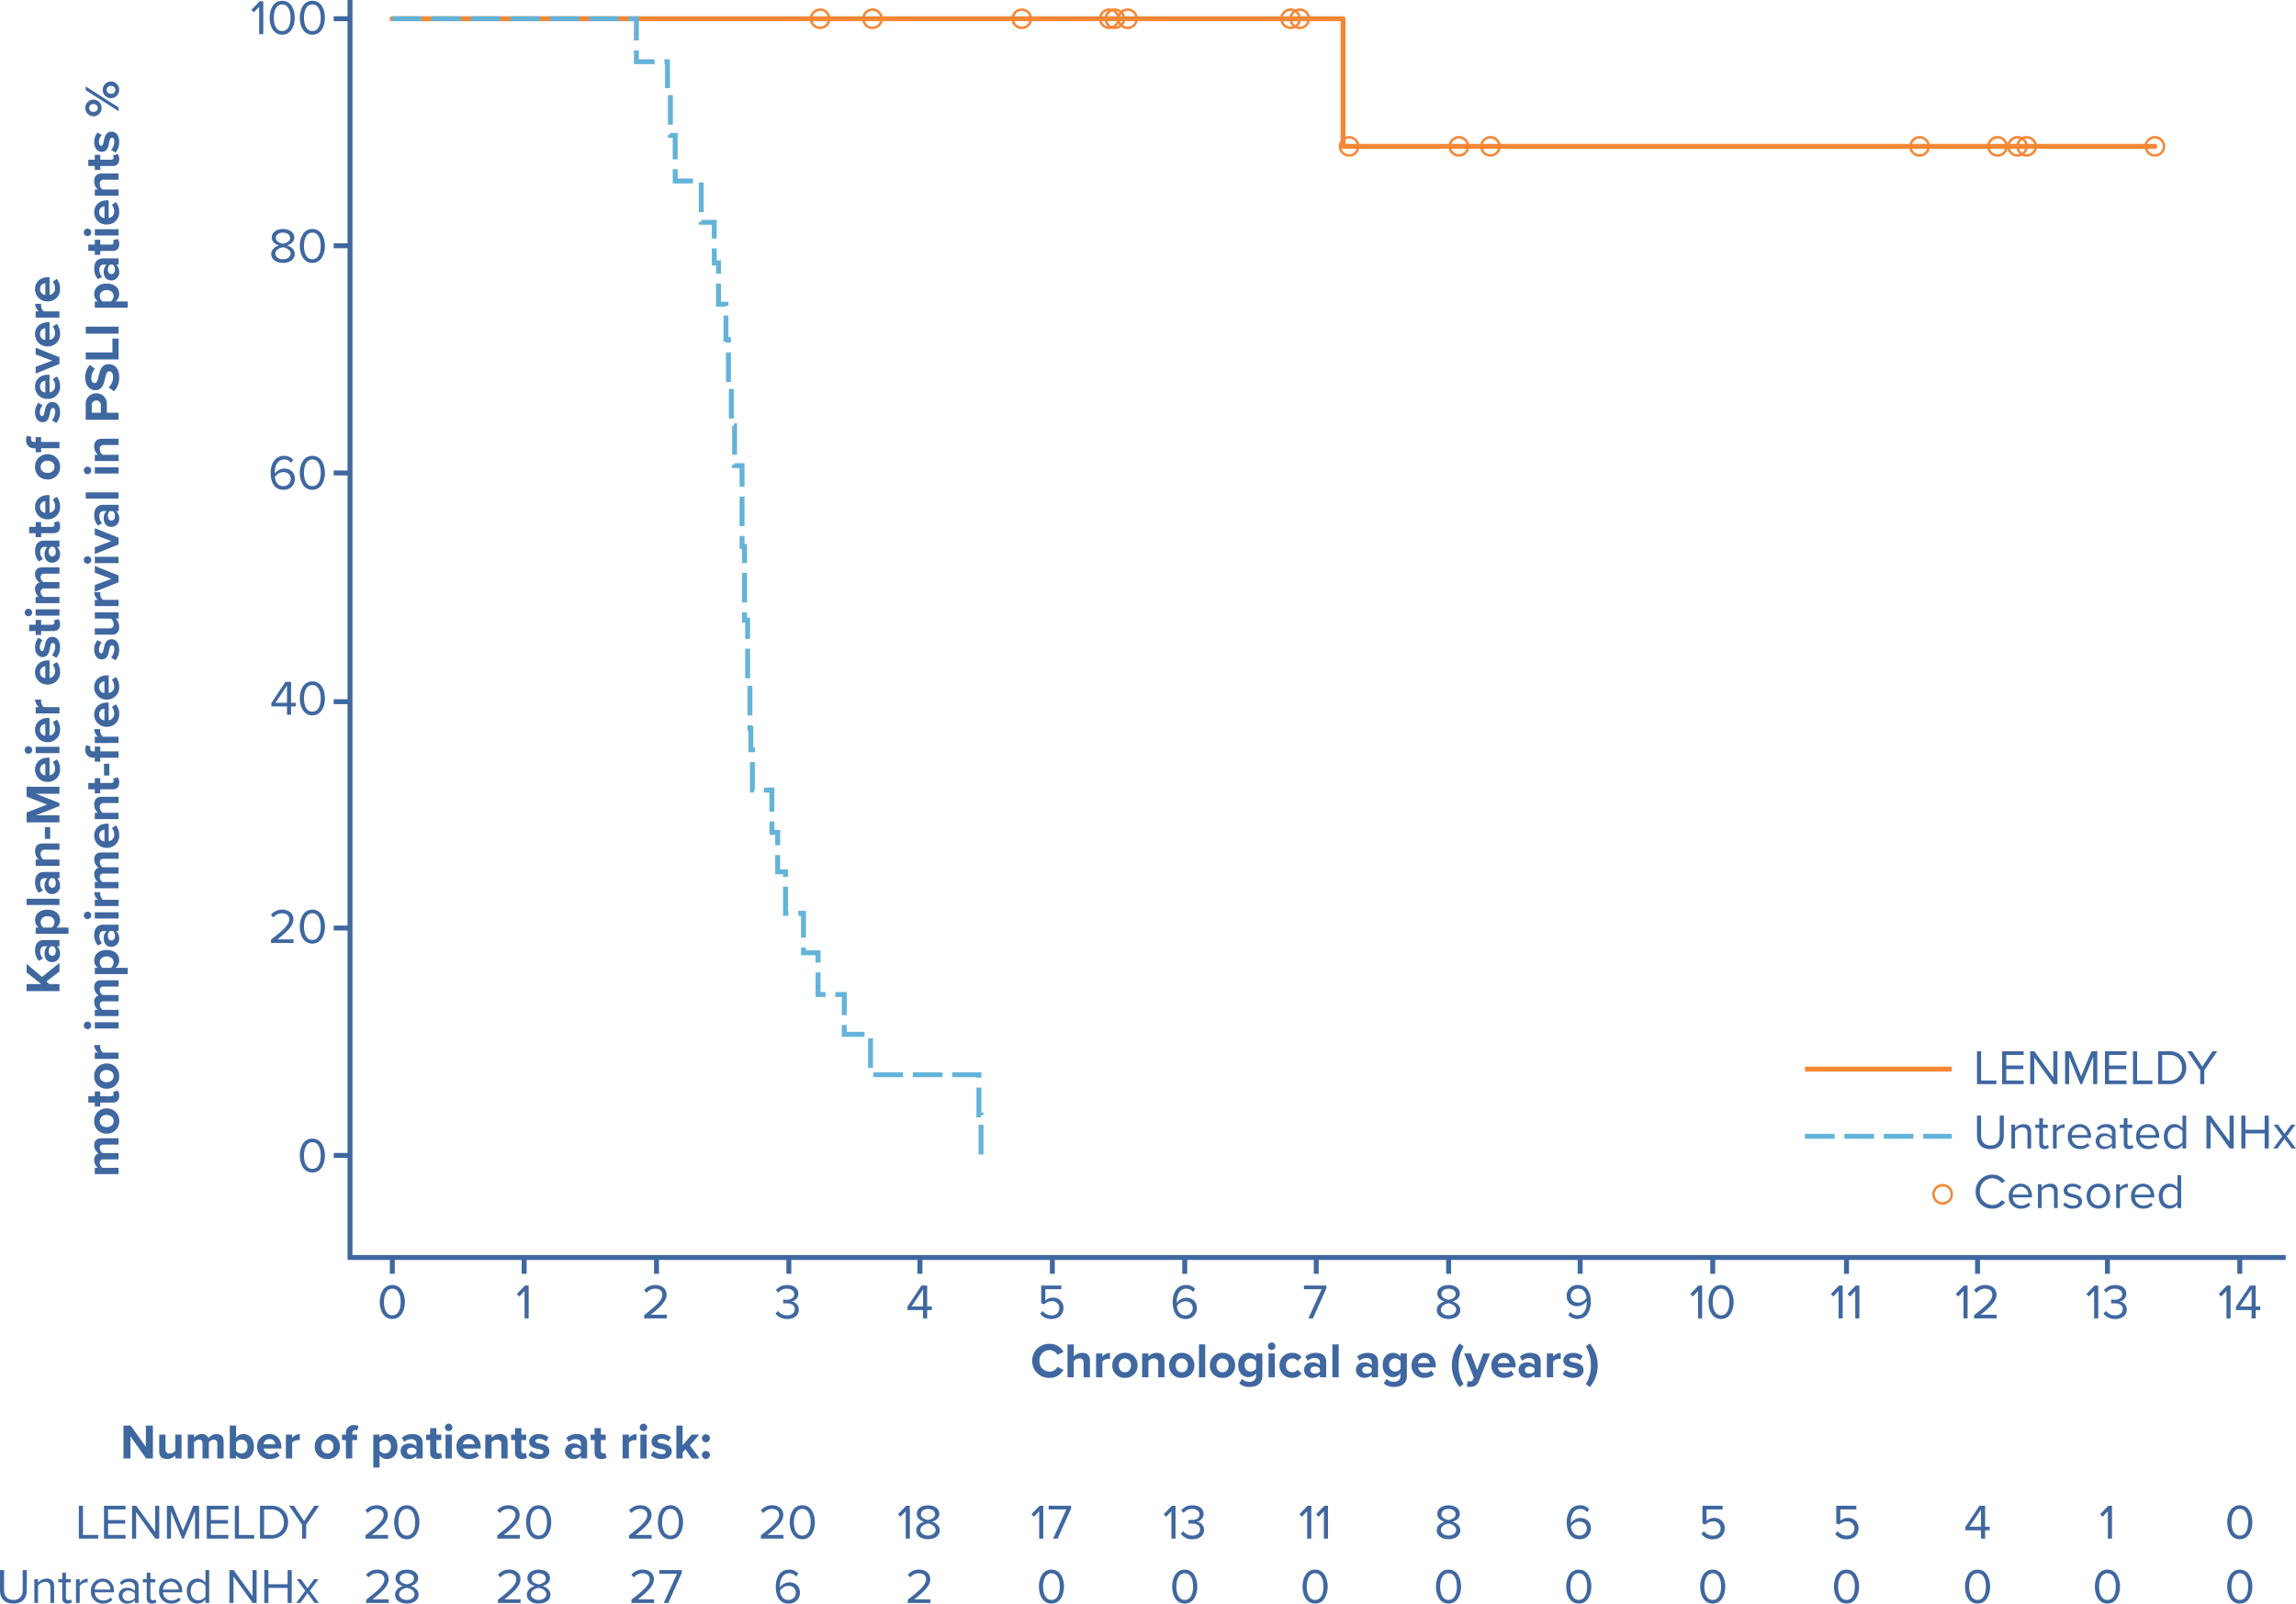 <svg xmlns="http://www.w3.org/2000/svg" width="1077.718" height="752.905" viewBox="0 0 1077.718 752.905"><defs><style>.a,.b,.d,.e,.f,.g{fill:none;}.a,.b{stroke:#3f67a0;}.a,.e,.f,.g{stroke-miterlimit:10;}.a,.b,.d,.f,.g{stroke-width:2.313px;}.c{fill:#3f67a0;}.d,.e,.g{stroke:#f58735;}.d{stroke-linecap:round;stroke-linejoin:round;}.e{stroke-width:1.157px;}.f{stroke:#64b3d9;stroke-dasharray:13.881 4.627;}</style></defs><g transform="translate(-5.024 -12.488)"><path class="a" d="M1077.9,602.9H169.314V12.488"/><path class="b" d="M7.66,0H0" transform="translate(161.653 554.976)"/><path class="b" d="M0,7.66V0" transform="translate(189.174 602.899)"/><path class="b" d="M0,7.66V0" transform="translate(251.053 602.899)"/><path class="b" d="M0,7.66V0" transform="translate(313.178 602.899)"/><path class="b" d="M0,7.66V0" transform="translate(375.303 602.899)"/><path class="b" d="M0,7.66V0" transform="translate(436.84 602.899)"/><path class="b" d="M0,7.66V0" transform="translate(498.983 602.899)"/><path class="b" d="M0,7.66V0" transform="translate(561.127 602.899)"/><path class="b" d="M0,7.66V0" transform="translate(622.857 602.899)"/><path class="b" d="M0,7.66V0" transform="translate(685.001 602.899)"/><path class="b" d="M0,7.66V0" transform="translate(746.732 602.899)"/><path class="b" d="M0,7.66V0" transform="translate(808.957 602.899)"/><path class="b" d="M0,7.66V0" transform="translate(871.76 602.899)"/><path class="b" d="M0,7.66V0" transform="translate(933.267 602.899)"/><path class="b" d="M0,7.66V0" transform="translate(994.234 602.899)"/><path class="b" d="M0,7.66V0" transform="translate(1056.359 602.899)"/><path class="b" d="M7.66,0H0" transform="translate(161.653 448.218)"/><path class="b" d="M7.66,0H0" transform="translate(161.653 341.946)"/><path class="b" d="M7.66,0H0" transform="translate(161.653 234.541)"/><path class="b" d="M7.66,0H0" transform="translate(161.653 127.882)"/><path class="b" d="M7.66,0H0" transform="translate(161.653 21.286)"/><path class="c" d="M-5.9-7.7C-5.9-3.956-4.234.278,0,.278,4.211.278,5.9-3.956,5.9-7.7c0-3.771-1.689-7.958-5.9-7.958C-4.234-15.662-5.9-11.475-5.9-7.7Zm9.832,0c0,3.077-.995,6.27-3.933,6.27S-3.933-4.627-3.933-7.7-2.938-13.95,0-13.95,3.933-10.781,3.933-7.7Z" transform="translate(189.175 631.497)"/><path class="c" d="M-160.972,0h4.049l-6.547-8.19,6.131-7.241h-4.049l-5.46,6.894v-6.894h-3.285V0h3.285V-4.743l1.2-1.434ZM-149.1,0h2.938V-7.218c0-3.216-2.337-4.234-4.881-4.234a7.33,7.33,0,0,0-4.881,1.758l1.11,1.966a4.7,4.7,0,0,1,3.262-1.319c1.481,0,2.452.74,2.452,1.874v1.55a4.516,4.516,0,0,0-3.54-1.365c-1.781,0-3.887.949-3.887,3.563a3.723,3.723,0,0,0,3.887,3.7,4.624,4.624,0,0,0,3.54-1.434Zm0-2.684a2.939,2.939,0,0,1-2.36.972c-1.157,0-2.105-.6-2.105-1.643,0-1.064.949-1.689,2.105-1.689a2.939,2.939,0,0,1,2.36.972Zm8.791,6.94V-1.434A4.269,4.269,0,0,0-136.865.278c2.869,0,4.951-2.152,4.951-5.876s-2.082-5.853-4.951-5.853a4.317,4.317,0,0,0-3.447,1.689v-1.411h-2.938V4.257Zm5.344-9.855c0,1.943-1.134,3.262-2.822,3.262a3.365,3.365,0,0,1-2.522-1.272V-7.565a3.291,3.291,0,0,1,2.522-1.272C-136.1-8.837-134.968-7.519-134.968-5.6Zm5.252,5.6h2.938V-15.431h-2.938Zm12.562,0h2.938V-7.218c0-3.216-2.337-4.234-4.881-4.234a7.33,7.33,0,0,0-4.881,1.758l1.11,1.966a4.7,4.7,0,0,1,3.262-1.319c1.481,0,2.452.74,2.452,1.874v1.55a4.516,4.516,0,0,0-3.54-1.365c-1.781,0-3.887.949-3.887,3.563a3.723,3.723,0,0,0,3.887,3.7,4.624,4.624,0,0,0,3.54-1.434Zm0-2.684a2.939,2.939,0,0,1-2.36.972c-1.157,0-2.105-.6-2.105-1.643,0-1.064.949-1.689,2.105-1.689a2.939,2.939,0,0,1,2.36.972ZM-103.76,0h2.938V-7.889c0-2.175-1.18-3.563-3.632-3.563a5.117,5.117,0,0,0-3.91,1.735v-1.457H-111.3V0h2.938V-7.519a3.182,3.182,0,0,1,2.545-1.319,1.813,1.813,0,0,1,2.059,2.082Zm5.09-4.349h5.552v-2.5H-98.67ZM-77.478,0h3.308V-15.431H-78.8l-3.748,9.624-3.748-9.624h-4.6V0h3.285V-11.1L-83.262,0h1.434l4.349-11.1ZM-71.9-5.6A5.659,5.659,0,0,0-65.934.278a6.887,6.887,0,0,0,4.6-1.55l-1.3-1.9a4.57,4.57,0,0,1-2.984,1.11A3.011,3.011,0,0,1-68.826-4.65h8.305V-5.3c0-3.655-2.267-6.154-5.6-6.154A5.687,5.687,0,0,0-71.9-5.6Zm5.784-3.516A2.588,2.588,0,0,1-63.366-6.64h-5.506A2.685,2.685,0,0,1-66.119-9.115Zm9.185-3.7a1.757,1.757,0,0,0,1.758-1.758,1.757,1.757,0,0,0-1.758-1.758,1.772,1.772,0,0,0-1.758,1.758A1.772,1.772,0,0,0-56.935-12.817ZM-58.392,0h2.938V-11.174h-2.938Zm5.136-5.6A5.659,5.659,0,0,0-47.288.278a6.887,6.887,0,0,0,4.6-1.55l-1.3-1.9a4.57,4.57,0,0,1-2.984,1.11A3.011,3.011,0,0,1-50.179-4.65h8.305V-5.3c0-3.655-2.267-6.154-5.6-6.154A5.687,5.687,0,0,0-53.256-5.6Zm5.784-3.516A2.588,2.588,0,0,1-44.72-6.64h-5.506A2.685,2.685,0,0,1-47.473-9.115ZM-39.746,0h2.938V-7.38a3.724,3.724,0,0,1,2.753-1.249,3.9,3.9,0,0,1,.81.069v-2.869a4.78,4.78,0,0,0-3.563,1.781v-1.527h-2.938Zm13.534-5.6A5.659,5.659,0,0,0-20.243.278a6.887,6.887,0,0,0,4.6-1.55l-1.3-1.9a4.57,4.57,0,0,1-2.984,1.11A3.011,3.011,0,0,1-23.135-4.65h8.305V-5.3c0-3.655-2.267-6.154-5.6-6.154A5.687,5.687,0,0,0-26.212-5.6Zm5.784-3.516A2.588,2.588,0,0,1-17.675-6.64h-5.506A2.685,2.685,0,0,1-20.428-9.115Zm6.755,7.658a7.522,7.522,0,0,0,5,1.735c3.1,0,4.835-1.527,4.835-3.586,0-2.776-2.568-3.285-4.488-3.655-1.249-.254-2.128-.509-2.128-1.2,0-.648.694-1.041,1.758-1.041a4.714,4.714,0,0,1,3.308,1.3l1.157-2.013a7.021,7.021,0,0,0-4.488-1.527c-2.938,0-4.581,1.643-4.581,3.516,0,2.661,2.475,3.123,4.4,3.493,1.272.254,2.244.532,2.244,1.319,0,.694-.6,1.134-1.874,1.134A6.4,6.4,0,0,1-12.4-3.516ZM2.082.278A3.627,3.627,0,0,0,4.534-.44L3.91-2.661a1.605,1.605,0,0,1-1.018.324c-.648,0-1.018-.532-1.018-1.226V-8.606H4.141v-2.568H1.874v-3.054H-1.087v3.054H-2.938v2.568h1.851v5.83C-1.087-.787.023.278,2.082.278ZM7.611-12.817A1.757,1.757,0,0,0,9.37-14.575a1.757,1.757,0,0,0-1.758-1.758,1.772,1.772,0,0,0-1.758,1.758A1.772,1.772,0,0,0,7.611-12.817ZM6.154,0H9.092V-11.174H6.154ZM25.865,0h2.961V-8.074c0-2.29-1.226-3.378-3.285-3.378A4.742,4.742,0,0,0,21.7-9.416a2.957,2.957,0,0,0-3.1-2.036,4.888,4.888,0,0,0-3.655,1.735v-1.457H12.007V0h2.938V-7.519a3,3,0,0,1,2.313-1.319c1.2,0,1.666.74,1.666,1.781V0h2.961V-7.542a2.966,2.966,0,0,1,2.313-1.3c1.2,0,1.666.74,1.666,1.781ZM38.427,0h2.938V-7.218c0-3.216-2.337-4.234-4.881-4.234A7.33,7.33,0,0,0,31.6-9.693l1.11,1.966a4.7,4.7,0,0,1,3.262-1.319c1.481,0,2.452.74,2.452,1.874v1.55a4.516,4.516,0,0,0-3.54-1.365C33.106-6.987,31-6.038,31-3.424a3.723,3.723,0,0,0,3.887,3.7,4.624,4.624,0,0,0,3.54-1.434Zm0-2.684a2.939,2.939,0,0,1-2.36.972c-1.157,0-2.105-.6-2.105-1.643,0-1.064.949-1.689,2.105-1.689a2.939,2.939,0,0,1,2.36.972Zm9.6,2.961A3.627,3.627,0,0,0,50.48-.44l-.625-2.221a1.605,1.605,0,0,1-1.018.324c-.648,0-1.018-.532-1.018-1.226V-8.606h2.267v-2.568H47.82v-3.054H44.858v3.054H43.008v2.568h1.851v5.83C44.858-.787,45.969.278,48.028.278ZM51.382-5.6A5.659,5.659,0,0,0,57.351.278a6.887,6.887,0,0,0,4.6-1.55l-1.3-1.9a4.57,4.57,0,0,1-2.984,1.11A3.011,3.011,0,0,1,54.459-4.65h8.305V-5.3c0-3.655-2.267-6.154-5.6-6.154A5.687,5.687,0,0,0,51.382-5.6Zm5.784-3.516A2.588,2.588,0,0,1,59.919-6.64H54.413A2.685,2.685,0,0,1,57.166-9.115ZM76,.278A5.671,5.671,0,0,0,81.92-5.6,5.665,5.665,0,0,0,76-11.452,5.659,5.659,0,0,0,70.1-5.6,5.665,5.665,0,0,0,76,.278Zm0-2.614c-1.828,0-2.846-1.5-2.846-3.262,0-1.735,1.018-3.239,2.846-3.239A2.949,2.949,0,0,1,78.866-5.6C78.866-3.84,77.825-2.337,76-2.337ZM84.743,0H87.7V-8.606h2.267v-2.568H87.7v-.555c0-1.064.555-1.619,1.388-1.619a1.8,1.8,0,0,1,.949.231l.6-2.082a4.751,4.751,0,0,0-2.128-.463,3.6,3.6,0,0,0-3.771,3.887v.6H82.892v2.568h1.851ZM96.611-1.457a7.522,7.522,0,0,0,5,1.735c3.1,0,4.835-1.527,4.835-3.586,0-2.776-2.568-3.285-4.488-3.655-1.249-.254-2.128-.509-2.128-1.2,0-.648.694-1.041,1.758-1.041a4.714,4.714,0,0,1,3.308,1.3l1.157-2.013a7.021,7.021,0,0,0-4.488-1.527c-2.938,0-4.581,1.643-4.581,3.516,0,2.661,2.475,3.123,4.4,3.493,1.272.254,2.244.532,2.244,1.319,0,.694-.6,1.134-1.874,1.134a6.4,6.4,0,0,1-3.864-1.527ZM107.9-5.6A5.659,5.659,0,0,0,113.869.278a6.887,6.887,0,0,0,4.6-1.55l-1.3-1.9a4.57,4.57,0,0,1-2.984,1.11,3.011,3.011,0,0,1-3.216-2.591h8.305V-5.3c0-3.655-2.267-6.154-5.6-6.154A5.687,5.687,0,0,0,107.9-5.6Zm5.784-3.516a2.588,2.588,0,0,1,2.753,2.475h-5.506A2.685,2.685,0,0,1,113.684-9.115ZM124.3,0h3.169l4.488-11.174h-3.169L125.876-3.4l-2.915-7.773h-3.146Zm8.259-5.6A5.659,5.659,0,0,0,138.531.278a6.887,6.887,0,0,0,4.6-1.55l-1.3-1.9a4.57,4.57,0,0,1-2.984,1.11,3.011,3.011,0,0,1-3.216-2.591h8.305V-5.3c0-3.655-2.267-6.154-5.6-6.154A5.687,5.687,0,0,0,132.562-5.6Zm5.784-3.516A2.588,2.588,0,0,1,141.1-6.64h-5.506A2.685,2.685,0,0,1,138.346-9.115ZM146.073,0h2.938V-7.38a3.724,3.724,0,0,1,2.753-1.249,3.9,3.9,0,0,1,.81.069v-2.869a4.78,4.78,0,0,0-3.563,1.781v-1.527h-2.938Zm7.611-5.6A5.659,5.659,0,0,0,159.653.278a6.887,6.887,0,0,0,4.6-1.55l-1.3-1.9a4.57,4.57,0,0,1-2.984,1.11,3.011,3.011,0,0,1-3.216-2.591h8.305V-5.3c0-3.655-2.267-6.154-5.6-6.154A5.687,5.687,0,0,0,153.684-5.6Zm5.784-3.516a2.588,2.588,0,0,1,2.753,2.475h-5.506A2.685,2.685,0,0,1,159.468-9.115ZM-242.2,27.762h2.961V19.688c0-2.29-1.226-3.378-3.285-3.378a4.742,4.742,0,0,0-3.84,2.036,2.957,2.957,0,0,0-3.1-2.036,4.888,4.888,0,0,0-3.655,1.735V16.588h-2.938V27.762h2.938V20.243a3,3,0,0,1,2.313-1.319c1.2,0,1.666.74,1.666,1.781v7.056h2.961V20.22a2.966,2.966,0,0,1,2.313-1.3c1.2,0,1.666.74,1.666,1.781Zm11.035.278a5.671,5.671,0,0,0,5.923-5.876,5.665,5.665,0,0,0-5.923-5.853,5.659,5.659,0,0,0-5.9,5.853A5.665,5.665,0,0,0-231.163,28.039Zm0-2.614c-1.828,0-2.846-1.5-2.846-3.262,0-1.735,1.018-3.239,2.846-3.239a2.949,2.949,0,0,1,2.869,3.239C-228.294,23.921-229.335,25.425-231.163,25.425Zm11.845,2.614a3.627,3.627,0,0,0,2.452-.717l-.625-2.221a1.605,1.605,0,0,1-1.018.324c-.648,0-1.018-.532-1.018-1.226V19.156h2.267V16.588h-2.267V13.534h-2.961v3.054h-1.851v2.568h1.851v5.83C-222.487,26.975-221.377,28.039-219.318,28.039Zm9.254,0a5.671,5.671,0,0,0,5.923-5.876,5.665,5.665,0,0,0-5.923-5.853,5.659,5.659,0,0,0-5.9,5.853A5.665,5.665,0,0,0-210.064,28.039Zm0-2.614c-1.828,0-2.846-1.5-2.846-3.262,0-1.735,1.018-3.239,2.846-3.239a2.949,2.949,0,0,1,2.869,3.239C-207.2,23.921-208.236,25.425-210.064,25.425Zm8.1,2.337h2.938v-7.38a3.724,3.724,0,0,1,2.753-1.249,3.9,3.9,0,0,1,.81.069V16.333a4.78,4.78,0,0,0-3.563,1.781V16.588h-2.938Zm15.709-12.817a1.757,1.757,0,0,0,1.758-1.758,1.757,1.757,0,0,0-1.758-1.758,1.772,1.772,0,0,0-1.758,1.758A1.772,1.772,0,0,0-186.258,14.945Zm-1.457,12.817h2.938V16.588h-2.938Zm19.711,0h2.961V19.688c0-2.29-1.226-3.378-3.285-3.378a4.742,4.742,0,0,0-3.84,2.036,2.957,2.957,0,0,0-3.1-2.036,4.888,4.888,0,0,0-3.655,1.735V16.588h-2.938V27.762h2.938V20.243a3,3,0,0,1,2.313-1.319c1.2,0,1.666.74,1.666,1.781v7.056h2.961V20.22a2.966,2.966,0,0,1,2.313-1.3c1.2,0,1.666.74,1.666,1.781Zm8.791,4.257V26.327a4.269,4.269,0,0,0,3.447,1.712c2.869,0,4.951-2.152,4.951-5.876s-2.082-5.853-4.951-5.853A4.317,4.317,0,0,0-159.214,18V16.588h-2.938V32.019Zm5.344-9.855c0,1.943-1.134,3.262-2.822,3.262a3.365,3.365,0,0,1-2.522-1.272V20.2a3.291,3.291,0,0,1,2.522-1.272C-155,18.924-153.87,20.243-153.87,22.163Zm11.961,5.6h2.938V20.544c0-3.216-2.337-4.234-4.881-4.234a7.33,7.33,0,0,0-4.881,1.758l1.11,1.966a4.7,4.7,0,0,1,3.262-1.319c1.481,0,2.452.74,2.452,1.874v1.55a4.516,4.516,0,0,0-3.54-1.365c-1.781,0-3.887.949-3.887,3.563a3.723,3.723,0,0,0,3.887,3.7,4.624,4.624,0,0,0,3.54-1.434Zm0-2.684a2.939,2.939,0,0,1-2.36.972c-1.157,0-2.105-.6-2.105-1.643,0-1.064.949-1.689,2.105-1.689a2.939,2.939,0,0,1,2.36.972Zm7.311-10.133a1.757,1.757,0,0,0,1.758-1.758,1.757,1.757,0,0,0-1.758-1.758,1.772,1.772,0,0,0-1.758,1.758A1.772,1.772,0,0,0-134.6,14.945Zm-1.457,12.817h2.938V16.588h-2.938Zm5.853,0h2.938v-7.38a3.724,3.724,0,0,1,2.753-1.249,3.9,3.9,0,0,1,.81.069V16.333a4.78,4.78,0,0,0-3.563,1.781V16.588H-130.2Zm22.186,0h2.961V19.688c0-2.29-1.226-3.378-3.285-3.378a4.742,4.742,0,0,0-3.84,2.036,2.957,2.957,0,0,0-3.1-2.036,4.888,4.888,0,0,0-3.655,1.735V16.588h-2.938V27.762h2.938V20.243a3,3,0,0,1,2.313-1.319c1.2,0,1.666.74,1.666,1.781v7.056H-112V20.22a2.966,2.966,0,0,1,2.313-1.3c1.2,0,1.666.74,1.666,1.781Zm5.136-5.6a5.659,5.659,0,0,0,5.969,5.876,6.887,6.887,0,0,0,4.6-1.55l-1.3-1.9a4.57,4.57,0,0,1-2.984,1.11A3.011,3.011,0,0,1-99.8,23.112H-91.5v-.648c0-3.655-2.267-6.154-5.6-6.154A5.687,5.687,0,0,0-102.88,22.163Zm5.784-3.516a2.588,2.588,0,0,1,2.753,2.475H-99.85A2.685,2.685,0,0,1-97.1,18.647Zm15.269,9.115h2.938V19.873c0-2.175-1.18-3.563-3.632-3.563a5.117,5.117,0,0,0-3.91,1.735V16.588H-89.37V27.762h2.938V20.243a3.182,3.182,0,0,1,2.545-1.319,1.813,1.813,0,0,1,2.059,2.082Zm9.6.278a3.627,3.627,0,0,0,2.452-.717L-70.4,25.1a1.605,1.605,0,0,1-1.018.324c-.648,0-1.018-.532-1.018-1.226V19.156h2.267V16.588h-2.267V13.534H-75.4v3.054h-1.851v2.568H-75.4v5.83C-75.4,26.975-74.286,28.039-72.227,28.039Zm3.308-4.627h5.552v-2.5h-5.552Zm8.352,4.349h2.961V19.156h2.267V16.588h-2.267v-.555c0-1.064.555-1.619,1.388-1.619a1.8,1.8,0,0,1,.949.231l.6-2.082A4.751,4.751,0,0,0-56.8,12.1a3.6,3.6,0,0,0-3.771,3.887v.6h-1.851v2.568h1.851Zm6.917,0h2.938v-7.38a3.724,3.724,0,0,1,2.753-1.249,3.9,3.9,0,0,1,.81.069V16.333a4.78,4.78,0,0,0-3.563,1.781V16.588H-53.65Zm7.611-5.6a5.659,5.659,0,0,0,5.969,5.876,6.887,6.887,0,0,0,4.6-1.55l-1.3-1.9a4.57,4.57,0,0,1-2.984,1.11,3.011,3.011,0,0,1-3.216-2.591h8.305v-.648c0-3.655-2.267-6.154-5.6-6.154A5.687,5.687,0,0,0-46.038,22.163Zm5.784-3.516A2.588,2.588,0,0,1-37.5,21.122h-5.506A2.685,2.685,0,0,1-40.255,18.647Zm7.01,3.516a5.659,5.659,0,0,0,5.969,5.876,6.887,6.887,0,0,0,4.6-1.55l-1.3-1.9a4.57,4.57,0,0,1-2.984,1.11,3.011,3.011,0,0,1-3.216-2.591h8.305v-.648c0-3.655-2.267-6.154-5.6-6.154A5.687,5.687,0,0,0-33.245,22.163Zm5.784-3.516a2.588,2.588,0,0,1,2.753,2.475h-5.506A2.685,2.685,0,0,1-27.461,18.647ZM-14.783,26.3a7.522,7.522,0,0,0,5,1.735c3.1,0,4.835-1.527,4.835-3.586,0-2.776-2.568-3.285-4.488-3.655-1.249-.254-2.128-.509-2.128-1.2,0-.648.694-1.041,1.758-1.041A4.714,4.714,0,0,1-6.5,19.85l1.157-2.013A7.021,7.021,0,0,0-9.832,16.31c-2.938,0-4.581,1.643-4.581,3.516,0,2.661,2.475,3.123,4.4,3.493,1.272.254,2.244.532,2.244,1.319,0,.694-.6,1.134-1.874,1.134a6.4,6.4,0,0,1-3.864-1.527ZM4.766,27.762H7.7V16.588H4.766v7.565a3.289,3.289,0,0,1-2.545,1.272A1.8,1.8,0,0,1,.162,23.366V16.588H-2.776v7.935c0,2.175,1.157,3.516,3.609,3.516a5.23,5.23,0,0,0,3.933-1.689Zm5.853,0h2.938v-7.38a3.724,3.724,0,0,1,2.753-1.249,3.9,3.9,0,0,1,.81.069V16.333a4.78,4.78,0,0,0-3.563,1.781V16.588H10.619Zm11.22,0h3.169L29.5,16.588H26.327l-2.915,7.773L20.5,16.588H17.351ZM32.273,14.945a1.758,1.758,0,1,0-1.758-1.758A1.757,1.757,0,0,0,32.273,14.945ZM30.816,27.762h2.938V16.588H30.816Zm8.745,0H42.73l4.488-11.174H44.049l-2.915,7.773-2.915-7.773H35.072Zm15.685,0h2.938V20.544c0-3.216-2.337-4.234-4.881-4.234a7.33,7.33,0,0,0-4.881,1.758l1.11,1.966a4.7,4.7,0,0,1,3.262-1.319c1.481,0,2.452.74,2.452,1.874v1.55a4.516,4.516,0,0,0-3.54-1.365c-1.781,0-3.887.949-3.887,3.563a3.723,3.723,0,0,0,3.887,3.7,4.624,4.624,0,0,0,3.54-1.434Zm0-2.684a2.939,2.939,0,0,1-2.36.972c-1.157,0-2.105-.6-2.105-1.643,0-1.064.949-1.689,2.105-1.689a2.939,2.939,0,0,1,2.36.972ZM61.1,27.762h2.938V12.331H61.1ZM74.332,14.945a1.758,1.758,0,1,0-1.758-1.758A1.757,1.757,0,0,0,74.332,14.945ZM72.875,27.762h2.938V16.588H72.875Zm13.4,0h2.938V19.873c0-2.175-1.18-3.563-3.632-3.563a5.117,5.117,0,0,0-3.91,1.735V16.588H78.728V27.762h2.938V20.243a3.182,3.182,0,0,1,2.545-1.319,1.813,1.813,0,0,1,2.059,2.082Zm11.845,0H101.4V22.233h3.933a4.805,4.805,0,0,0,5.182-4.928,4.815,4.815,0,0,0-5.182-4.974H98.115Zm9.046-10.48a2.1,2.1,0,0,1-2.267,2.128H101.4V15.153h3.493A2.116,2.116,0,0,1,107.16,17.282Zm4.326,8.305a8.891,8.891,0,0,0,6.547,2.452c4.164,0,6.177-2.128,6.177-4.951,0-3.424-3.239-4.187-5.784-4.766-1.781-.416-3.077-.74-3.077-1.781,0-.925.787-1.573,2.267-1.573a6.583,6.583,0,0,1,4.419,1.689l1.828-2.406a8.583,8.583,0,0,0-6.015-2.152c-3.632,0-5.853,2.082-5.853,4.65,0,3.447,3.239,4.141,5.761,4.719,1.781.416,3.123.81,3.123,1.966,0,.879-.879,1.735-2.684,1.735a6.766,6.766,0,0,1-4.9-2.082Zm14.945,2.175h9.809V24.87h-6.524V12.331h-3.285Zm12.1,0h3.285V12.331h-3.285Zm15.13,4.257V26.327a4.269,4.269,0,0,0,3.447,1.712c2.869,0,4.951-2.152,4.951-5.876s-2.082-5.853-4.951-5.853A4.317,4.317,0,0,0,153.661,18V16.588h-2.938V32.019Zm5.344-9.855c0,1.943-1.134,3.262-2.822,3.262a3.365,3.365,0,0,1-2.522-1.272V20.2a3.291,3.291,0,0,1,2.522-1.272C157.872,18.924,159.005,20.243,159.005,22.163Zm11.961,5.6H173.9V20.544c0-3.216-2.337-4.234-4.881-4.234a7.33,7.33,0,0,0-4.881,1.758l1.11,1.966a4.7,4.7,0,0,1,3.262-1.319c1.481,0,2.452.74,2.452,1.874v1.55a4.516,4.516,0,0,0-3.54-1.365c-1.781,0-3.887.949-3.887,3.563a3.723,3.723,0,0,0,3.887,3.7,4.624,4.624,0,0,0,3.54-1.434Zm0-2.684a2.939,2.939,0,0,1-2.36.972c-1.157,0-2.105-.6-2.105-1.643,0-1.064.949-1.689,2.105-1.689a2.939,2.939,0,0,1,2.36.972Zm9.6,2.961a3.627,3.627,0,0,0,2.452-.717l-.625-2.221a1.605,1.605,0,0,1-1.018.324c-.648,0-1.018-.532-1.018-1.226V19.156h2.267V16.588h-2.267V13.534H177.4v3.054h-1.851v2.568H177.4v5.83C177.4,26.975,178.508,28.039,180.567,28.039ZM186.1,14.945a1.758,1.758,0,1,0-1.758-1.758A1.757,1.757,0,0,0,186.1,14.945Zm-1.457,12.817h2.938V16.588h-2.938Zm5.136-5.6a5.659,5.659,0,0,0,5.969,5.876,6.887,6.887,0,0,0,4.6-1.55l-1.3-1.9a4.57,4.57,0,0,1-2.984,1.11,3.011,3.011,0,0,1-3.216-2.591h8.305v-.648c0-3.655-2.267-6.154-5.6-6.154A5.687,5.687,0,0,0,189.775,22.163Zm5.784-3.516a2.588,2.588,0,0,1,2.753,2.475h-5.506A2.685,2.685,0,0,1,195.558,18.647Zm15.269,9.115h2.938V19.873c0-2.175-1.18-3.563-3.632-3.563a5.117,5.117,0,0,0-3.91,1.735V16.588h-2.938V27.762h2.938V20.243a3.182,3.182,0,0,1,2.545-1.319,1.813,1.813,0,0,1,2.059,2.082Zm9.6.278a3.627,3.627,0,0,0,2.452-.717l-.625-2.221a1.605,1.605,0,0,1-1.018.324c-.648,0-1.018-.532-1.018-1.226V19.156h2.267V16.588H220.22V13.534h-2.961v3.054h-1.851v2.568h1.851v5.83C217.259,26.975,218.369,28.039,220.428,28.039Zm3.1-1.735a7.522,7.522,0,0,0,5,1.735c3.1,0,4.835-1.527,4.835-3.586,0-2.776-2.568-3.285-4.488-3.655-1.249-.254-2.128-.509-2.128-1.2,0-.648.694-1.041,1.758-1.041a4.714,4.714,0,0,1,3.308,1.3l1.157-2.013a7.021,7.021,0,0,0-4.488-1.527c-2.938,0-4.581,1.643-4.581,3.516,0,2.661,2.475,3.123,4.4,3.493,1.272.254,2.244.532,2.244,1.319,0,.694-.6,1.134-1.874,1.134a6.4,6.4,0,0,1-3.864-1.527ZM240.6,15.986a3.923,3.923,0,0,0,7.843,0,3.922,3.922,0,0,0-7.843,0Zm2.406,11.776h1.735l9.879-15.431h-1.758Zm3.331-11.776a1.834,1.834,0,1,1-3.655,0,1.841,1.841,0,1,1,3.655,0Zm2.753,8.236a3.923,3.923,0,0,0,7.843,0,3.921,3.921,0,0,0-7.843,0Zm5.761,0a1.847,1.847,0,1,1-3.678,0,1.851,1.851,0,1,1,3.678,0Z" transform="translate(32.934 307.691) rotate(-90)"/><path class="c" d="M-12.979-7.7c0,3.748,1.666,7.982,5.9,7.982,4.211,0,5.9-4.234,5.9-7.982,0-3.771-1.689-7.958-5.9-7.958C-11.313-15.662-12.979-11.475-12.979-7.7Zm9.832,0c0,3.077-.995,6.27-3.933,6.27s-3.933-3.193-3.933-6.27.995-6.246,3.933-6.246S-3.146-10.781-3.146-7.7Z" transform="translate(158.726 562.734)"/><path class="c" d="M-26.512,0h10.6V-1.712h-7.565c4.3-3.4,7.5-6.27,7.5-9.416,0-3.077-2.614-4.534-5.182-4.534a6.684,6.684,0,0,0-5.367,2.429l1.18,1.226a5.159,5.159,0,0,1,4.187-1.943c1.6,0,3.216.856,3.216,2.822,0,2.661-3.008,5.228-8.56,9.6Zm13.534-7.7c0,3.748,1.666,7.982,5.9,7.982,4.211,0,5.9-4.234,5.9-7.982,0-3.771-1.689-7.958-5.9-7.958C-11.313-15.662-12.979-11.475-12.979-7.7Zm9.832,0c0,3.077-.995,6.27-3.933,6.27s-3.933-3.193-3.933-6.27.995-6.246,3.933-6.246S-3.146-10.781-3.146-7.7Z" transform="translate(158.726 455.248)"/><path class="c" d="M-18.994,0h1.92V-3.91H-14.9V-5.6h-2.175v-9.832h-2.637l-6.617,9.925v1.6h7.334Zm0-13.65V-5.6h-5.414ZM-12.979-7.7c0,3.748,1.666,7.982,5.9,7.982,4.211,0,5.9-4.234,5.9-7.982,0-3.771-1.689-7.958-5.9-7.958C-11.313-15.662-12.979-11.475-12.979-7.7Zm9.832,0c0,3.077-.995,6.27-3.933,6.27s-3.933-3.193-3.933-6.27.995-6.246,3.933-6.246S-3.146-10.781-3.146-7.7Z" transform="translate(158.726 348.067)"/><path class="c" d="M-26.651-7.681c0,4.187,1.643,7.958,5.946,7.958a5.065,5.065,0,0,0,5.414-5.043c0-3.285-2.267-4.928-5.043-4.928a5.545,5.545,0,0,0-4.372,2.406,5.229,5.229,0,0,1-.023-.6c0-3.031,1.365-6.061,4.349-6.061a3.955,3.955,0,0,1,3.308,1.573l.972-1.434a5.368,5.368,0,0,0-4.28-1.851C-24.708-15.662-26.651-11.868-26.651-7.681ZM-17.235-4.7a3.336,3.336,0,0,1-3.54,3.262c-2.684,0-3.7-2.36-3.887-4.28A4.742,4.742,0,0,1-20.8-8.028C-18.809-8.028-17.235-6.964-17.235-4.7ZM-12.979-7.7c0,3.748,1.666,7.982,5.9,7.982,4.211,0,5.9-4.234,5.9-7.982,0-3.771-1.689-7.958-5.9-7.958C-11.313-15.662-12.979-11.475-12.979-7.7Zm9.832,0c0,3.077-.995,6.27-3.933,6.27s-3.933-3.193-3.933-6.27.995-6.246,3.933-6.246S-3.146-10.781-3.146-7.7Z" transform="translate(158.726 242.18)"/><path class="c" d="M-26.4-3.91c0,2.637,2.475,4.187,5.529,4.187,3.031,0,5.529-1.573,5.529-4.187,0-2.059-1.758-3.47-3.678-4.049,1.781-.509,3.447-1.666,3.447-3.7,0-2.776-2.753-4-5.3-4-2.568,0-5.275,1.226-5.275,4,0,2.036,1.643,3.193,3.424,3.7C-24.639-7.38-26.4-5.969-26.4-3.91Zm8.884-7.5c0,1.874-2.406,2.5-3.355,2.661-.925-.162-3.355-.787-3.355-2.661,0-1.6,1.481-2.545,3.355-2.545C-19.017-13.95-17.513-13-17.513-11.405Zm.231,7.287c0,1.666-1.689,2.684-3.586,2.684-1.92,0-3.609-1.018-3.609-2.684,0-2.013,2.66-2.869,3.609-2.984C-19.919-6.987-17.282-6.131-17.282-4.118Zm4.3-3.586c0,3.748,1.666,7.982,5.9,7.982,4.211,0,5.9-4.234,5.9-7.982,0-3.771-1.689-7.958-5.9-7.958C-11.313-15.662-12.979-11.475-12.979-7.7Zm9.832,0c0,3.077-.995,6.27-3.933,6.27s-3.933-3.193-3.933-6.27.995-6.246,3.933-6.246S-3.146-10.781-3.146-7.7Z" transform="translate(158.726 135.662)"/><path class="c" d="M-32.042,0h1.92V-15.431H-31.81l-3.864,3.979,1.157,1.18,2.475-2.614Zm4.9-7.7c0,3.748,1.666,7.982,5.9,7.982,4.211,0,5.9-4.234,5.9-7.982,0-3.771-1.689-7.958-5.9-7.958C-25.471-15.662-27.137-11.475-27.137-7.7Zm9.832,0c0,3.077-.995,6.27-3.933,6.27s-3.933-3.193-3.933-6.27.995-6.246,3.933-6.246S-17.3-10.781-17.3-7.7Zm4.326,0c0,3.748,1.666,7.982,5.9,7.982,4.211,0,5.9-4.234,5.9-7.982,0-3.771-1.689-7.958-5.9-7.958C-11.313-15.662-12.979-11.475-12.979-7.7Zm9.832,0c0,3.077-.995,6.27-3.933,6.27s-3.933-3.193-3.933-6.27.995-6.246,3.933-6.246S-3.146-10.781-3.146-7.7Z" transform="translate(158.726 28.515)"/><path class="c" d="M.2,0h1.92V-15.431H.428l-3.864,3.979,1.157,1.18L.2-12.886Z" transform="translate(251.054 631.497)"/><path class="c" d="M-5.552,0h10.6V-1.712H-2.522c4.3-3.4,7.5-6.27,7.5-9.416,0-3.077-2.614-4.534-5.182-4.534a6.684,6.684,0,0,0-5.367,2.429l1.18,1.226A5.159,5.159,0,0,1-.208-13.95c1.6,0,3.216.856,3.216,2.822,0,2.661-3.008,5.228-8.56,9.6Z" transform="translate(312.933 631.497)"/><path class="c" d="M-5.772-2.267A6.508,6.508,0,0,0-.289.278c3.4,0,5.46-1.874,5.46-4.442A3.881,3.881,0,0,0,1.608-7.958a3.758,3.758,0,0,0,3.331-3.586c0-2.614-2.267-4.118-5.228-4.118a6.685,6.685,0,0,0-5.275,2.383l1.064,1.2A5.228,5.228,0,0,1-.428-13.95c1.874,0,3.447.925,3.447,2.637,0,1.781-1.643,2.545-3.586,2.545-.625,0-1.342,0-1.6-.023v1.758c.231-.023.949-.023,1.6-.023,2.267,0,3.84.81,3.84,2.73,0,1.781-1.365,2.892-3.609,2.892a5.359,5.359,0,0,1-4.3-2.036Z" transform="translate(374.812 631.497)"/><path class="c" d="M1.619,0H3.54V-3.91H5.714V-5.6H3.54v-9.832H.9L-5.714-5.506v1.6H1.619Zm0-13.65V-5.6H-3.794Z" transform="translate(436.691 631.497)"/><path class="c" d="M-5.3-2.2A6.3,6.3,0,0,0,.139.278c3.1,0,5.483-1.943,5.483-5.09A4.727,4.727,0,0,0,.717-9.74,5.219,5.219,0,0,0-2.892-8.352v-5.367H4.627v-1.712H-4.812V-7.1l1.411.486A4.837,4.837,0,0,1,.162-8.074,3.252,3.252,0,0,1,3.7-4.743,3.331,3.331,0,0,1,.139-1.434,5.079,5.079,0,0,1-4.118-3.47Z" transform="translate(498.569 631.497)"/><path class="c" d="M-5.656-7.681C-5.656-3.493-4.014.278.289.278A5.065,5.065,0,0,0,5.7-4.766C5.7-8.051,3.436-9.693.659-9.693A5.545,5.545,0,0,0-3.713-7.287a5.229,5.229,0,0,1-.023-.6c0-3.031,1.365-6.061,4.349-6.061a3.955,3.955,0,0,1,3.308,1.573l.972-1.434a5.368,5.368,0,0,0-4.28-1.851C-3.713-15.662-5.656-11.868-5.656-7.681ZM3.759-4.7A3.336,3.336,0,0,1,.22-1.434c-2.684,0-3.7-2.36-3.887-4.28A4.742,4.742,0,0,1,.2-8.028C2.186-8.028,3.759-6.964,3.759-4.7Z" transform="translate(561.127 631.497)"/><path class="c" d="M-3.158,0h2.128L5.286-14.112v-1.319H-5.24v1.712H3.065Z" transform="translate(622.328 631.497)"/><path class="c" d="M-124.685.278a7.162,7.162,0,0,0,6.57-3.794l-2.822-1.365a4.183,4.183,0,0,1-3.748,2.244A4.783,4.783,0,0,1-129.4-7.7a4.783,4.783,0,0,1,4.719-5.067,4.226,4.226,0,0,1,3.748,2.244l2.822-1.388a7.12,7.12,0,0,0-6.57-3.771,7.811,7.811,0,0,0-8.1,7.982A7.811,7.811,0,0,0-124.685.278ZM-108.653,0h2.938V-7.935c0-2.175-1.18-3.516-3.632-3.516a5.171,5.171,0,0,0-3.933,1.735v-5.714h-2.938V0h2.938V-7.519a3.255,3.255,0,0,1,2.545-1.319c1.272,0,2.082.486,2.082,2.036Zm5.853,0h2.938V-7.38a3.724,3.724,0,0,1,2.753-1.249,3.9,3.9,0,0,1,.81.069v-2.869a4.78,4.78,0,0,0-3.563,1.781v-1.527H-102.8Zm13.511.278A5.671,5.671,0,0,0-83.366-5.6a5.665,5.665,0,0,0-5.923-5.853,5.659,5.659,0,0,0-5.9,5.853A5.665,5.665,0,0,0-89.289.278Zm0-2.614c-1.828,0-2.846-1.5-2.846-3.262,0-1.735,1.018-3.239,2.846-3.239A2.949,2.949,0,0,1-86.42-5.6C-86.42-3.84-87.461-2.337-89.289-2.337ZM-73.65,0h2.938V-7.889c0-2.175-1.18-3.563-3.632-3.563a5.117,5.117,0,0,0-3.91,1.735v-1.457h-2.938V0h2.938V-7.519a3.182,3.182,0,0,1,2.545-1.319A1.813,1.813,0,0,1-73.65-6.755Zm11.035.278A5.671,5.671,0,0,0-56.692-5.6a5.665,5.665,0,0,0-5.923-5.853,5.659,5.659,0,0,0-5.9,5.853A5.665,5.665,0,0,0-62.614.278Zm0-2.614c-1.828,0-2.846-1.5-2.846-3.262,0-1.735,1.018-3.239,2.846-3.239A2.949,2.949,0,0,1-59.746-5.6C-59.746-3.84-60.787-2.337-62.614-2.337ZM-54.517,0h2.938V-15.431h-2.938Zm11.035.278A5.671,5.671,0,0,0-37.559-5.6a5.665,5.665,0,0,0-5.923-5.853,5.659,5.659,0,0,0-5.9,5.853A5.665,5.665,0,0,0-43.482.278Zm0-2.614c-1.828,0-2.846-1.5-2.846-3.262,0-1.735,1.018-3.239,2.846-3.239A2.949,2.949,0,0,1-40.613-5.6C-40.613-3.84-41.654-2.337-43.482-2.337Zm7.866,5.205A6.734,6.734,0,0,0-30.8,4.534c2.753,0,6.038-1.041,6.038-5.3V-11.174h-2.961V-9.74a4.3,4.3,0,0,0-3.447-1.712C-34-11.452-36.1-9.416-36.1-5.761c0,3.725,2.128,5.691,4.928,5.691a4.351,4.351,0,0,0,3.447-1.758V-.694c0,2.2-1.666,2.822-3.077,2.822A4.441,4.441,0,0,1-34.3.74Zm7.889-6.825a3.254,3.254,0,0,1-2.522,1.272,2.77,2.77,0,0,1-2.822-3.077,2.77,2.77,0,0,1,2.822-3.077,3.186,3.186,0,0,1,2.522,1.272Zm7.334-8.861a1.757,1.757,0,0,0,1.758-1.758,1.757,1.757,0,0,0-1.758-1.758,1.772,1.772,0,0,0-1.758,1.758A1.772,1.772,0,0,0-20.393-12.817ZM-21.851,0h2.938V-11.174h-2.938Zm5.136-5.6A5.674,5.674,0,0,0-10.792.278,5.15,5.15,0,0,0-6.374-1.758L-8.294-3.54a2.82,2.82,0,0,1-2.36,1.2A3.005,3.005,0,0,1-13.684-5.6a2.986,2.986,0,0,1,3.031-3.239,2.764,2.764,0,0,1,2.36,1.2l1.92-1.781a5.15,5.15,0,0,0-4.419-2.036A5.668,5.668,0,0,0-16.715-5.6ZM2.256,0H5.194V-7.218c0-3.216-2.337-4.234-4.881-4.234A7.33,7.33,0,0,0-4.569-9.693l1.11,1.966A4.7,4.7,0,0,1-.2-9.046c1.481,0,2.452.74,2.452,1.874v1.55a4.516,4.516,0,0,0-3.54-1.365c-1.781,0-3.887.949-3.887,3.563A3.723,3.723,0,0,0-1.284.278a4.624,4.624,0,0,0,3.54-1.434Zm0-2.684A2.939,2.939,0,0,1-.1-1.712c-1.157,0-2.105-.6-2.105-1.643,0-1.064.949-1.689,2.105-1.689a2.939,2.939,0,0,1,2.36.972ZM8.109,0h2.938V-15.431H8.109ZM26.593,0h2.938V-7.218c0-3.216-2.337-4.234-4.881-4.234a7.33,7.33,0,0,0-4.881,1.758l1.11,1.966a4.7,4.7,0,0,1,3.262-1.319c1.481,0,2.452.74,2.452,1.874v1.55a4.516,4.516,0,0,0-3.54-1.365c-1.781,0-3.887.949-3.887,3.563a3.723,3.723,0,0,0,3.887,3.7,4.624,4.624,0,0,0,3.54-1.434Zm0-2.684a2.939,2.939,0,0,1-2.36.972c-1.157,0-2.105-.6-2.105-1.643,0-1.064.949-1.689,2.105-1.689a2.939,2.939,0,0,1,2.36.972Zm5.622,5.552a6.734,6.734,0,0,0,4.812,1.666c2.753,0,6.038-1.041,6.038-5.3V-11.174H40.1V-9.74a4.3,4.3,0,0,0-3.447-1.712c-2.822,0-4.928,2.036-4.928,5.691,0,3.725,2.128,5.691,4.928,5.691A4.351,4.351,0,0,0,40.1-1.828V-.694c0,2.2-1.666,2.822-3.077,2.822A4.441,4.441,0,0,1,33.534.74ZM40.1-3.956a3.254,3.254,0,0,1-2.522,1.272A2.77,2.77,0,0,1,34.76-5.761a2.77,2.77,0,0,1,2.822-3.077A3.186,3.186,0,0,1,40.1-7.565ZM45.263-5.6A5.659,5.659,0,0,0,51.232.278a6.887,6.887,0,0,0,4.6-1.55l-1.3-1.9a4.57,4.57,0,0,1-2.984,1.11A3.011,3.011,0,0,1,48.34-4.65h8.305V-5.3c0-3.655-2.267-6.154-5.6-6.154A5.687,5.687,0,0,0,45.263-5.6Zm5.784-3.516A2.588,2.588,0,0,1,53.8-6.64H48.294A2.685,2.685,0,0,1,51.047-9.115ZM67.843,4.6l1.851-1.434a16.548,16.548,0,0,1-2.337-8.791,16.827,16.827,0,0,1,2.337-8.837l-1.851-1.388A16.121,16.121,0,0,0,64.187-5.622,16.073,16.073,0,0,0,67.843,4.6Zm3.771-2.869-.44,2.637a8.031,8.031,0,0,0,1.457.162c1.92-.046,3.4-.6,4.234-2.707l5.252-13H78.947L76.032-3.4l-2.915-7.773H69.971L74.506.162l-.416.949a1.482,1.482,0,0,1-1.55.81A2.539,2.539,0,0,1,71.614,1.735ZM82.718-5.6A5.659,5.659,0,0,0,88.687.278a6.887,6.887,0,0,0,4.6-1.55L92-3.169a4.57,4.57,0,0,1-2.984,1.11A3.011,3.011,0,0,1,85.8-4.65H94.1V-5.3c0-3.655-2.267-6.154-5.6-6.154A5.687,5.687,0,0,0,82.718-5.6ZM88.5-9.115A2.588,2.588,0,0,1,91.255-6.64H85.749A2.685,2.685,0,0,1,88.5-9.115ZM102.938,0h2.938V-7.218c0-3.216-2.337-4.234-4.881-4.234a7.33,7.33,0,0,0-4.881,1.758l1.11,1.966a4.7,4.7,0,0,1,3.262-1.319c1.481,0,2.452.74,2.452,1.874v1.55A4.516,4.516,0,0,0,99.4-6.987c-1.781,0-3.887.949-3.887,3.563A3.723,3.723,0,0,0,99.4.278a4.624,4.624,0,0,0,3.54-1.434Zm0-2.684a2.939,2.939,0,0,1-2.36.972c-1.157,0-2.105-.6-2.105-1.643,0-1.064.949-1.689,2.105-1.689a2.939,2.939,0,0,1,2.36.972ZM108.791,0h2.938V-7.38a3.724,3.724,0,0,1,2.753-1.249,3.9,3.9,0,0,1,.81.069v-2.869a4.78,4.78,0,0,0-3.563,1.781v-1.527h-2.938Zm7.357-1.457a7.522,7.522,0,0,0,5,1.735c3.1,0,4.835-1.527,4.835-3.586,0-2.776-2.568-3.285-4.488-3.655-1.249-.254-2.128-.509-2.128-1.2,0-.648.694-1.041,1.758-1.041a4.714,4.714,0,0,1,3.308,1.3l1.157-2.013a7.021,7.021,0,0,0-4.488-1.527c-2.938,0-4.581,1.643-4.581,3.516,0,2.661,2.475,3.123,4.4,3.493,1.272.254,2.244.532,2.244,1.319,0,.694-.6,1.134-1.874,1.134a6.4,6.4,0,0,1-3.864-1.527Zm13.3-4.164a16.358,16.358,0,0,1-2.36,8.791L128.942,4.6a15.98,15.98,0,0,0,3.7-10.226,16.028,16.028,0,0,0-3.7-10.226l-1.851,1.388A16.631,16.631,0,0,1,129.451-5.622Z" transform="translate(622.328 659.138)"/><path class="c" d="M12.169,0h3.169V-15.431H12.053v9.994L4.9-15.431H1.527V0H4.812V-10.364Zm13.7,0H28.8V-11.174H25.865v7.565A3.289,3.289,0,0,1,23.32-2.337,1.8,1.8,0,0,1,21.261-4.4v-6.778H18.323v7.935c0,2.175,1.157,3.516,3.609,3.516a5.23,5.23,0,0,0,3.933-1.689ZM45.576,0h2.961V-8.074c0-2.29-1.226-3.378-3.285-3.378a4.742,4.742,0,0,0-3.84,2.036,2.957,2.957,0,0,0-3.1-2.036,4.888,4.888,0,0,0-3.655,1.735v-1.457H31.718V0h2.938V-7.519a3,3,0,0,1,2.313-1.319c1.2,0,1.666.74,1.666,1.781V0H41.6V-7.542a2.966,2.966,0,0,1,2.313-1.3c1.2,0,1.666.74,1.666,1.781Zm5.853,0h2.938V-1.411A4.383,4.383,0,0,0,57.814.278c2.822,0,4.951-2.128,4.951-5.853,0-3.655-2.105-5.876-4.951-5.876A4.3,4.3,0,0,0,54.367-9.74v-5.691H51.429Zm2.938-3.586V-7.542a3.242,3.242,0,0,1,2.522-1.3c1.712,0,2.846,1.319,2.846,3.262S58.6-2.337,56.888-2.337A3.27,3.27,0,0,1,54.367-3.586Zm9.9-2.013A5.659,5.659,0,0,0,70.237.278a6.887,6.887,0,0,0,4.6-1.55l-1.3-1.9a4.57,4.57,0,0,1-2.984,1.11A3.011,3.011,0,0,1,67.345-4.65h8.305V-5.3c0-3.655-2.267-6.154-5.6-6.154A5.687,5.687,0,0,0,64.268-5.6Zm5.784-3.516A2.588,2.588,0,0,1,72.805-6.64H67.3A2.685,2.685,0,0,1,70.052-9.115ZM77.779,0h2.938V-7.38A3.724,3.724,0,0,1,83.47-8.629a3.9,3.9,0,0,1,.81.069v-2.869a4.78,4.78,0,0,0-3.563,1.781v-1.527H77.779ZM97.212.278A5.671,5.671,0,0,0,103.135-5.6a5.665,5.665,0,0,0-5.923-5.853,5.659,5.659,0,0,0-5.9,5.853A5.665,5.665,0,0,0,97.212.278Zm0-2.614c-1.828,0-2.846-1.5-2.846-3.262,0-1.735,1.018-3.239,2.846-3.239A2.949,2.949,0,0,1,100.081-5.6C100.081-3.84,99.04-2.337,97.212-2.337ZM105.957,0h2.961V-8.606h2.267v-2.568h-2.267v-.555c0-1.064.555-1.619,1.388-1.619a1.8,1.8,0,0,1,.949.231l.6-2.082a4.751,4.751,0,0,0-2.128-.463,3.6,3.6,0,0,0-3.771,3.887v.6h-1.851v2.568h1.851Zm15.778,4.257V-1.434A4.269,4.269,0,0,0,125.182.278c2.869,0,4.951-2.152,4.951-5.876s-2.082-5.853-4.951-5.853a4.317,4.317,0,0,0-3.447,1.689v-1.411H118.8V4.257ZM127.079-5.6c0,1.943-1.134,3.262-2.822,3.262a3.365,3.365,0,0,1-2.522-1.272V-7.565a3.291,3.291,0,0,1,2.522-1.272C125.946-8.837,127.079-7.519,127.079-5.6ZM139.04,0h2.938V-7.218c0-3.216-2.337-4.234-4.881-4.234a7.33,7.33,0,0,0-4.881,1.758l1.11,1.966a4.7,4.7,0,0,1,3.262-1.319c1.481,0,2.452.74,2.452,1.874v1.55a4.516,4.516,0,0,0-3.54-1.365c-1.781,0-3.887.949-3.887,3.563A3.723,3.723,0,0,0,135.5.278a4.624,4.624,0,0,0,3.54-1.434Zm0-2.684a2.939,2.939,0,0,1-2.36.972c-1.157,0-2.105-.6-2.105-1.643,0-1.064.949-1.689,2.105-1.689a2.939,2.939,0,0,1,2.36.972Zm9.6,2.961a3.627,3.627,0,0,0,2.452-.717l-.625-2.221a1.605,1.605,0,0,1-1.018.324c-.648,0-1.018-.532-1.018-1.226V-8.606H150.7v-2.568h-2.267v-3.054h-2.961v3.054h-1.851v2.568h1.851v5.83C145.472-.787,146.582.278,148.641.278Zm5.529-13.094a1.757,1.757,0,0,0,1.758-1.758,1.757,1.757,0,0,0-1.758-1.758,1.772,1.772,0,0,0-1.758,1.758A1.772,1.772,0,0,0,154.17-12.817ZM152.713,0h2.938V-11.174h-2.938Zm5.136-5.6A5.659,5.659,0,0,0,163.817.278a6.887,6.887,0,0,0,4.6-1.55l-1.3-1.9a4.57,4.57,0,0,1-2.984,1.11,3.011,3.011,0,0,1-3.216-2.591h8.305V-5.3c0-3.655-2.267-6.154-5.6-6.154A5.687,5.687,0,0,0,157.849-5.6Zm5.784-3.516a2.588,2.588,0,0,1,2.753,2.475h-5.506A2.685,2.685,0,0,1,163.632-9.115ZM178.9,0h2.938V-7.889c0-2.175-1.18-3.563-3.632-3.563a5.117,5.117,0,0,0-3.91,1.735v-1.457h-2.938V0H174.3V-7.519a3.182,3.182,0,0,1,2.545-1.319A1.813,1.813,0,0,1,178.9-6.755Zm9.6.278a3.627,3.627,0,0,0,2.452-.717l-.625-2.221a1.605,1.605,0,0,1-1.018.324c-.648,0-1.018-.532-1.018-1.226V-8.606h2.267v-2.568h-2.267v-3.054h-2.961v3.054h-1.851v2.568h1.851v5.83C185.333-.787,186.443.278,188.5.278Zm3.1-1.735a7.522,7.522,0,0,0,5,1.735c3.1,0,4.835-1.527,4.835-3.586,0-2.776-2.568-3.285-4.488-3.655-1.249-.254-2.128-.509-2.128-1.2,0-.648.694-1.041,1.758-1.041a4.714,4.714,0,0,1,3.308,1.3l1.157-2.013a7.021,7.021,0,0,0-4.488-1.527c-2.938,0-4.581,1.643-4.581,3.516,0,2.661,2.475,3.123,4.4,3.493,1.272.254,2.244.532,2.244,1.319,0,.694-.6,1.134-1.874,1.134a6.4,6.4,0,0,1-3.864-1.527ZM216.241,0h2.938V-7.218c0-3.216-2.337-4.234-4.881-4.234a7.33,7.33,0,0,0-4.881,1.758l1.11,1.966a4.7,4.7,0,0,1,3.262-1.319c1.481,0,2.452.74,2.452,1.874v1.55a4.516,4.516,0,0,0-3.54-1.365c-1.781,0-3.887.949-3.887,3.563A3.723,3.723,0,0,0,212.7.278a4.624,4.624,0,0,0,3.54-1.434Zm0-2.684a2.939,2.939,0,0,1-2.36.972c-1.157,0-2.105-.6-2.105-1.643,0-1.064.949-1.689,2.105-1.689a2.939,2.939,0,0,1,2.36.972Zm9.6,2.961a3.627,3.627,0,0,0,2.452-.717l-.625-2.221a1.605,1.605,0,0,1-1.018.324c-.648,0-1.018-.532-1.018-1.226V-8.606H227.9v-2.568h-2.267v-3.054h-2.961v3.054h-1.851v2.568h1.851v5.83C222.672-.787,223.783.278,225.842.278ZM235.836,0h2.938V-7.38a3.724,3.724,0,0,1,2.753-1.249,3.9,3.9,0,0,1,.81.069v-2.869a4.78,4.78,0,0,0-3.563,1.781v-1.527h-2.938Zm9.786-12.817a1.757,1.757,0,0,0,1.758-1.758,1.757,1.757,0,0,0-1.758-1.758,1.772,1.772,0,0,0-1.758,1.758A1.772,1.772,0,0,0,245.622-12.817ZM244.165,0H247.1V-11.174h-2.938Zm4.881-1.457a7.522,7.522,0,0,0,5,1.735c3.1,0,4.835-1.527,4.835-3.586,0-2.776-2.568-3.285-4.488-3.655-1.249-.254-2.128-.509-2.128-1.2,0-.648.694-1.041,1.758-1.041a4.714,4.714,0,0,1,3.308,1.3l1.157-2.013A7.021,7.021,0,0,0,254-11.452c-2.938,0-4.581,1.643-4.581,3.516,0,2.661,2.475,3.123,4.4,3.493,1.272.254,2.244.532,2.244,1.319,0,.694-.6,1.134-1.874,1.134a6.4,6.4,0,0,1-3.864-1.527ZM268.294,0h3.678l-4.558-6.108,4.419-5.067h-3.609L263.991-6.2v-9.231h-2.938V0h2.938V-2.869L265.333-4.3Zm4.766-9.462a1.9,1.9,0,0,0,1.874,1.874,1.9,1.9,0,0,0,1.874-1.874,1.9,1.9,0,0,0-1.874-1.874A1.9,1.9,0,0,0,273.06-9.462Zm0,7.843A1.9,1.9,0,0,0,274.934.254a1.9,1.9,0,0,0,1.874-1.874,1.9,1.9,0,0,0-1.874-1.874A1.9,1.9,0,0,0,273.06-1.619Z" transform="translate(61.448 697.251)"/><path class="c" d="M-5.518-3.91C-5.518-1.272-3.042.278.012.278,3.042.278,5.541-1.3,5.541-3.91c0-2.059-1.758-3.47-3.678-4.049,1.781-.509,3.447-1.666,3.447-3.7,0-2.776-2.753-4-5.3-4-2.568,0-5.275,1.226-5.275,4,0,2.036,1.643,3.193,3.424,3.7C-3.759-7.38-5.518-5.969-5.518-3.91Zm8.884-7.5c0,1.874-2.406,2.5-3.355,2.661-.925-.162-3.355-.787-3.355-2.661,0-1.6,1.481-2.545,3.355-2.545C1.862-13.95,3.366-13,3.366-11.405ZM3.6-4.118C3.6-2.452,1.909-1.434.012-1.434c-1.92,0-3.609-1.018-3.609-2.684C-3.6-6.131-.937-6.987.012-7.1.96-6.987,3.6-6.131,3.6-4.118Z" transform="translate(684.943 631.497)"/><path class="c" d="M-4.893-1.6A5.364,5.364,0,0,0-.613.254c4.326,0,6.27-3.794,6.27-7.958,0-4.211-1.643-7.982-5.969-7.982A5.071,5.071,0,0,0-5.7-10.642c0,3.285,2.29,4.928,5.067,4.928A5.536,5.536,0,0,0,3.713-8.12a5.638,5.638,0,0,1,.023.625c0,2.915-1.226,6.038-4.349,6.038A3.986,3.986,0,0,1-3.921-3.031ZM3.644-9.67A4.617,4.617,0,0,1-.2-7.38c-1.99,0-3.563-1.064-3.563-3.331A3.365,3.365,0,0,1-.22-13.973C2.464-13.973,3.482-11.591,3.644-9.67Z" transform="translate(746.086 631.497)"/><path class="c" d="M-6.883,0h1.92V-15.431H-6.651l-3.864,3.979,1.157,1.18,2.475-2.614Zm4.9-7.7c0,3.748,1.666,7.982,5.9,7.982,4.211,0,5.9-4.234,5.9-7.982,0-3.771-1.689-7.958-5.9-7.958C-.312-15.662-1.978-11.475-1.978-7.7Zm9.832,0c0,3.077-.995,6.27-3.933,6.27S-.012-4.627-.012-7.7.983-13.95,3.921-13.95,7.854-10.781,7.854-7.7Z" transform="translate(808.957 631.497)"/><path class="c" d="M-3.725,0H-1.8V-15.431H-3.493l-3.864,3.979,1.157,1.18,2.475-2.614ZM4.118,0h1.92V-15.431H4.349L.486-11.452l1.157,1.18,2.475-2.614Z" transform="translate(871.76 631.497)"/><path class="c" d="M-6.6,0h1.92V-15.431H-6.374l-3.864,3.979,1.157,1.18L-6.6-12.886Zm4.974,0h10.6V-1.712H1.4c4.3-3.4,7.5-6.27,7.5-9.416,0-3.077-2.614-4.534-5.182-4.534a6.684,6.684,0,0,0-5.367,2.429l1.18,1.226A5.159,5.159,0,0,1,3.713-13.95c1.6,0,3.216.856,3.216,2.822,0,2.661-3.008,5.228-8.56,9.6Z" transform="translate(933.269 631.497)"/><path class="c" d="M-6.246,0h1.92V-15.431H-6.015l-3.864,3.979,1.157,1.18,2.475-2.614Zm4.4-2.267A6.508,6.508,0,0,0,3.632.278c3.4,0,5.46-1.874,5.46-4.442A3.881,3.881,0,0,0,5.529-7.958a3.758,3.758,0,0,0,3.331-3.586c0-2.614-2.267-4.118-5.228-4.118a6.685,6.685,0,0,0-5.275,2.383l1.064,1.2A5.228,5.228,0,0,1,3.493-13.95c1.874,0,3.447.925,3.447,2.637,0,1.781-1.643,2.545-3.586,2.545-.625,0-1.342,0-1.6-.023v1.758c.231-.023.949-.023,1.6-.023,2.267,0,3.84.81,3.84,2.73,0,1.781-1.365,2.892-3.609,2.892A5.359,5.359,0,0,1-.717-3.47Z" transform="translate(994.235 631.497)"/><path class="c" d="M-6.258,0h1.92V-15.431H-6.027L-9.89-11.452l1.157,1.18,2.475-2.614Zm11.8,0h1.92V-3.91H9.636V-5.6H7.461v-9.832H4.824L-1.793-5.506v1.6H5.541Zm0-13.65V-5.6H.127Z" transform="translate(1056.36 631.497)"/><path class="c" d="M-12.632,0h10.6V-1.712H-9.6c4.3-3.4,7.5-6.27,7.5-9.416,0-3.077-2.614-4.534-5.182-4.534a6.684,6.684,0,0,0-5.367,2.429l1.18,1.226A5.159,5.159,0,0,1-7.287-13.95c1.6,0,3.216.856,3.216,2.822,0,2.661-3.008,5.228-8.56,9.6ZM.9-7.7C.9-3.956,2.568.278,6.8.278c4.211,0,5.9-4.234,5.9-7.982,0-3.771-1.689-7.958-5.9-7.958C2.568-15.662.9-11.475.9-7.7Zm9.832,0c0,3.077-.995,6.27-3.933,6.27S2.869-4.627,2.869-7.7,3.864-13.95,6.8-13.95,10.735-10.781,10.735-7.7Z" transform="translate(189.175 734.905)"/><path class="c" d="M-12.632,0h10.6V-1.712H-9.6c4.3-3.4,7.5-6.27,7.5-9.416,0-3.077-2.614-4.534-5.182-4.534a6.684,6.684,0,0,0-5.367,2.429l1.18,1.226A5.159,5.159,0,0,1-7.287-13.95c1.6,0,3.216.856,3.216,2.822,0,2.661-3.008,5.228-8.56,9.6ZM.9-7.7C.9-3.956,2.568.278,6.8.278c4.211,0,5.9-4.234,5.9-7.982,0-3.771-1.689-7.958-5.9-7.958C2.568-15.662.9-11.475.9-7.7Zm9.832,0c0,3.077-.995,6.27-3.933,6.27S2.869-4.627,2.869-7.7,3.864-13.95,6.8-13.95,10.735-10.781,10.735-7.7Z" transform="translate(251.054 734.905)"/><path class="c" d="M-12.632,0h10.6V-1.712H-9.6c4.3-3.4,7.5-6.27,7.5-9.416,0-3.077-2.614-4.534-5.182-4.534a6.684,6.684,0,0,0-5.367,2.429l1.18,1.226A5.159,5.159,0,0,1-7.287-13.95c1.6,0,3.216.856,3.216,2.822,0,2.661-3.008,5.228-8.56,9.6ZM.9-7.7C.9-3.956,2.568.278,6.8.278c4.211,0,5.9-4.234,5.9-7.982,0-3.771-1.689-7.958-5.9-7.958C2.568-15.662.9-11.475.9-7.7Zm9.832,0c0,3.077-.995,6.27-3.933,6.27S2.869-4.627,2.869-7.7,3.864-13.95,6.8-13.95,10.735-10.781,10.735-7.7Z" transform="translate(312.933 734.905)"/><path class="c" d="M-12.632,0h10.6V-1.712H-9.6c4.3-3.4,7.5-6.27,7.5-9.416,0-3.077-2.614-4.534-5.182-4.534a6.684,6.684,0,0,0-5.367,2.429l1.18,1.226A5.159,5.159,0,0,1-7.287-13.95c1.6,0,3.216.856,3.216,2.822,0,2.661-3.008,5.228-8.56,9.6ZM.9-7.7C.9-3.956,2.568.278,6.8.278c4.211,0,5.9-4.234,5.9-7.982,0-3.771-1.689-7.958-5.9-7.958C2.568-15.662.9-11.475.9-7.7Zm9.832,0c0,3.077-.995,6.27-3.933,6.27S2.869-4.627,2.869-7.7,3.864-13.95,6.8-13.95,10.735-10.781,10.735-7.7Z" transform="translate(374.812 734.905)"/><path class="c" d="M-6.524,0H-4.6V-15.431H-6.293l-3.864,3.979L-9-10.272l2.475-2.614ZM-1.6-3.91C-1.6-1.272.879.278,3.933.278,6.964.278,9.462-1.3,9.462-3.91c0-2.059-1.758-3.47-3.678-4.049,1.781-.509,3.447-1.666,3.447-3.7,0-2.776-2.753-4-5.3-4-2.568,0-5.275,1.226-5.275,4,0,2.036,1.643,3.193,3.424,3.7C.162-7.38-1.6-5.969-1.6-3.91Zm8.884-7.5c0,1.874-2.406,2.5-3.355,2.661C3.008-8.907.578-9.532.578-11.405c0-1.6,1.481-2.545,3.355-2.545C5.784-13.95,7.287-13,7.287-11.405Zm.231,7.287c0,1.666-1.689,2.684-3.586,2.684C2.013-1.434.324-2.452.324-4.118c0-2.013,2.661-2.869,3.609-2.984C4.881-6.987,7.519-6.131,7.519-4.118Z" transform="translate(436.691 734.905)"/><path class="c" d="M-5.761,0h1.92V-15.431H-5.529l-3.864,3.979,1.157,1.18,2.475-2.614ZM.763,0H2.892L9.208-14.112v-1.319H-1.319v1.712H6.987Z" transform="translate(498.569 734.905)"/><path class="c" d="M-6.246,0h1.92V-15.431H-6.015l-3.864,3.979,1.157,1.18,2.475-2.614Zm4.4-2.267A6.508,6.508,0,0,0,3.632.278c3.4,0,5.46-1.874,5.46-4.442A3.881,3.881,0,0,0,5.529-7.958a3.758,3.758,0,0,0,3.331-3.586c0-2.614-2.267-4.118-5.228-4.118a6.685,6.685,0,0,0-5.275,2.383l1.064,1.2A5.228,5.228,0,0,1,3.493-13.95c1.874,0,3.447.925,3.447,2.637,0,1.781-1.643,2.545-3.586,2.545-.625,0-1.342,0-1.6-.023v1.758c.231-.023.949-.023,1.6-.023,2.267,0,3.84.81,3.84,2.73,0,1.781-1.365,2.892-3.609,2.892A5.359,5.359,0,0,1-.717-3.47Z" transform="translate(561.127 734.905)"/><path class="c" d="M-3.725,0H-1.8V-15.431H-3.493l-3.864,3.979,1.157,1.18,2.475-2.614ZM4.118,0h1.92V-15.431H4.349L.486-11.452l1.157,1.18,2.475-2.614Z" transform="translate(622.328 734.905)"/><path class="c" d="M-5.518-3.91C-5.518-1.272-3.042.278.012.278,3.042.278,5.541-1.3,5.541-3.91c0-2.059-1.758-3.47-3.678-4.049,1.781-.509,3.447-1.666,3.447-3.7,0-2.776-2.753-4-5.3-4-2.568,0-5.275,1.226-5.275,4,0,2.036,1.643,3.193,3.424,3.7C-3.759-7.38-5.518-5.969-5.518-3.91Zm8.884-7.5c0,1.874-2.406,2.5-3.355,2.661-.925-.162-3.355-.787-3.355-2.661,0-1.6,1.481-2.545,3.355-2.545C1.862-13.95,3.366-13,3.366-11.405ZM3.6-4.118C3.6-2.452,1.909-1.434.012-1.434c-1.92,0-3.609-1.018-3.609-2.684C-3.6-6.131-.937-6.987.012-7.1.96-6.987,3.6-6.131,3.6-4.118Z" transform="translate(684.943 734.905)"/><path class="c" d="M-5.656-7.681C-5.656-3.493-4.014.278.289.278A5.065,5.065,0,0,0,5.7-4.766C5.7-8.051,3.436-9.693.659-9.693A5.545,5.545,0,0,0-3.713-7.287a5.229,5.229,0,0,1-.023-.6c0-3.031,1.365-6.061,4.349-6.061a3.955,3.955,0,0,1,3.308,1.573l.972-1.434a5.368,5.368,0,0,0-4.28-1.851C-3.713-15.662-5.656-11.868-5.656-7.681ZM3.759-4.7A3.336,3.336,0,0,1,.22-1.434c-2.684,0-3.7-2.36-3.887-4.28A4.742,4.742,0,0,1,.2-8.028C2.186-8.028,3.759-6.964,3.759-4.7Z" transform="translate(746.086 734.905)"/><path class="c" d="M-5.3-2.2A6.3,6.3,0,0,0,.139.278c3.1,0,5.483-1.943,5.483-5.09A4.727,4.727,0,0,0,.717-9.74,5.219,5.219,0,0,0-2.892-8.352v-5.367H4.627v-1.712H-4.812V-7.1l1.411.486A4.837,4.837,0,0,1,.162-8.074,3.252,3.252,0,0,1,3.7-4.743,3.331,3.331,0,0,1,.139-1.434,5.079,5.079,0,0,1-4.118-3.47Z" transform="translate(808.957 734.905)"/><path class="c" d="M-5.3-2.2A6.3,6.3,0,0,0,.139.278c3.1,0,5.483-1.943,5.483-5.09A4.727,4.727,0,0,0,.717-9.74,5.219,5.219,0,0,0-2.892-8.352v-5.367H4.627v-1.712H-4.812V-7.1l1.411.486A4.837,4.837,0,0,1,.162-8.074,3.252,3.252,0,0,1,3.7-4.743,3.331,3.331,0,0,1,.139-1.434,5.079,5.079,0,0,1-4.118-3.47Z" transform="translate(871.76 734.905)"/><path class="c" d="M1.619,0H3.54V-3.91H5.714V-5.6H3.54v-9.832H.9L-5.714-5.506v1.6H1.619Zm0-13.65V-5.6H-3.794Z" transform="translate(933.269 734.905)"/><path class="c" d="M.2,0h1.92V-15.431H.428l-3.864,3.979,1.157,1.18L.2-12.886Z" transform="translate(994.235 734.905)"/><path class="c" d="M-5.9-7.7C-5.9-3.956-4.234.278,0,.278,4.211.278,5.9-3.956,5.9-7.7c0-3.771-1.689-7.958-5.9-7.958C-4.234-15.662-5.9-11.475-5.9-7.7Zm9.832,0c0,3.077-.995,6.27-3.933,6.27S-3.933-4.627-3.933-7.7-2.938-13.95,0-13.95,3.933-10.781,3.933-7.7Z" transform="translate(1056.36 734.905)"/><path class="c" d="M-12.273,0h10.6V-1.712H-9.242c4.3-3.4,7.5-6.27,7.5-9.416,0-3.077-2.614-4.534-5.182-4.534A6.684,6.684,0,0,0-12.3-13.233l1.18,1.226A5.159,5.159,0,0,1-6.929-13.95c1.6,0,3.216.856,3.216,2.822,0,2.661-3.008,5.228-8.56,9.6ZM1.284-3.91C1.284-1.272,3.759.278,6.813.278c3.031,0,5.529-1.573,5.529-4.187,0-2.059-1.758-3.47-3.678-4.049,1.781-.509,3.447-1.666,3.447-3.7,0-2.776-2.753-4-5.3-4-2.568,0-5.275,1.226-5.275,4,0,2.036,1.643,3.193,3.424,3.7C3.042-7.38,1.284-5.969,1.284-3.91Zm8.884-7.5c0,1.874-2.406,2.5-3.355,2.661-.925-.162-3.355-.787-3.355-2.661,0-1.6,1.481-2.545,3.355-2.545C8.664-13.95,10.168-13,10.168-11.405ZM10.4-4.118c0,1.666-1.689,2.684-3.586,2.684C4.893-1.434,3.2-2.452,3.2-4.118,3.2-6.131,5.865-6.987,6.813-7.1,7.762-6.987,10.4-6.131,10.4-4.118Z" transform="translate(189.175 765.116)"/><path class="c" d="M-112.967,0h9.092V-1.712h-7.172V-15.431h-1.92Zm11.8,0h10.11V-1.712h-8.19V-7.033h8.028V-8.745h-8.028v-4.974h8.19v-1.712h-10.11Zm24.083,0h1.851V-15.431h-1.92V-3.239l-8.884-12.192H-88V0h1.92V-12.447Zm18.647,0h1.92V-15.431h-2.753L-64.083-3.678l-4.789-11.752h-2.753V0h1.92V-12.84L-64.477,0h.787l5.252-12.84Zm5.529,0H-42.8V-1.712h-8.19V-7.033h8.028V-8.745h-8.028v-4.974h8.19v-1.712h-10.11Zm13.164,0h9.092V-1.712h-7.172V-15.431h-1.92Zm11.8,0h5.275c4.789,0,7.912-3.308,7.912-7.7a7.508,7.508,0,0,0-7.912-7.727h-5.275Zm1.92-1.712V-13.719h3.355c3.817,0,5.923,2.684,5.923,6.015a5.674,5.674,0,0,1-5.923,5.992ZM-8.19,0h1.92V-6.524l6.061-8.907H-2.452L-7.241-8.259l-4.789-7.172h-2.244L-8.19-6.524Z" transform="translate(155.007 734.905)"/><path class="c" d="M-149.983-5.992c0,3.794,2.105,6.27,6.293,6.27s6.293-2.452,6.293-6.293v-9.416h-1.92v9.393c0,2.822-1.527,4.6-4.372,4.6s-4.372-1.781-4.372-4.6v-9.393h-1.92ZM-126.316,0h1.735V-7.843c0-2.429-1.226-3.609-3.563-3.609a5.543,5.543,0,0,0-3.979,1.9v-1.619h-1.735V0h1.735V-8.167A4.314,4.314,0,0,1-128.815-9.9c1.5,0,2.5.625,2.5,2.591Zm8.028.278a2.836,2.836,0,0,0,2.082-.717l-.509-1.3a1.674,1.674,0,0,1-1.18.463c-.763,0-1.134-.6-1.134-1.434v-6.94h2.267v-1.527h-2.267v-3.054h-1.735v3.054h-1.851v1.527h1.851v7.311C-120.764-.671-119.931.278-118.288.278ZM-114.309,0h1.735V-7.912a4.088,4.088,0,0,1,3.031-1.781,3.058,3.058,0,0,1,.694.069v-1.781a4.75,4.75,0,0,0-3.725,2.036v-1.8h-1.735Zm6.987-5.6A5.541,5.541,0,0,0-101.631.278a6.07,6.07,0,0,0,4.442-1.712l-.833-1.134a4.884,4.884,0,0,1-3.447,1.411,3.937,3.937,0,0,1-4.025-3.864h9.046v-.44c0-3.355-1.99-5.992-5.367-5.992A5.588,5.588,0,0,0-107.322-5.6Zm5.483-4.419a3.622,3.622,0,0,1,3.678,3.725h-7.334A3.728,3.728,0,0,1-101.839-10.017ZM-86.663,0h1.735V-7.681c0-2.707-1.966-3.771-4.326-3.771A5.849,5.849,0,0,0-93.719-9.6l.81,1.2a4.438,4.438,0,0,1,3.424-1.55c1.619,0,2.822.856,2.822,2.36v2.013a4.672,4.672,0,0,0-3.7-1.527,3.66,3.66,0,0,0-3.91,3.678,3.721,3.721,0,0,0,3.91,3.7,4.833,4.833,0,0,0,3.7-1.55Zm0-2.36A3.742,3.742,0,0,1-89.74-.972,2.5,2.5,0,0,1-92.493-3.4,2.508,2.508,0,0,1-89.74-5.853a3.742,3.742,0,0,1,3.077,1.388ZM-78.635.278A2.836,2.836,0,0,0-76.553-.44l-.509-1.3a1.674,1.674,0,0,1-1.18.463c-.763,0-1.134-.6-1.134-1.434v-6.94h2.267v-1.527h-2.267v-3.054h-1.735v3.054h-1.851v1.527h1.851v7.311C-81.111-.671-80.278.278-78.635.278ZM-75.3-5.6A5.541,5.541,0,0,0-69.613.278a6.07,6.07,0,0,0,4.442-1.712L-66-2.568a4.884,4.884,0,0,1-3.447,1.411A3.937,3.937,0,0,1-73.476-5.02h9.046v-.44c0-3.355-1.99-5.992-5.367-5.992A5.588,5.588,0,0,0-75.3-5.6Zm5.483-4.419a3.622,3.622,0,0,1,3.678,3.725h-7.334A3.728,3.728,0,0,1-69.821-10.017ZM-53.534,0H-51.8V-15.431h-1.735v5.946A4.672,4.672,0,0,0-57.3-11.452c-2.938,0-4.974,2.313-4.974,5.876,0,3.632,2.059,5.853,4.974,5.853a4.7,4.7,0,0,0,3.771-1.943Zm0-3.031a4.156,4.156,0,0,1-3.355,1.758c-2.244,0-3.586-1.828-3.586-4.3S-59.133-9.9-56.888-9.9a4.2,4.2,0,0,1,3.355,1.8ZM-31.371,0h1.851V-15.431h-1.92V-3.239l-8.884-12.192H-42.29V0h1.92V-12.447Zm16.4,0h1.92V-15.431h-1.92v6.64h-9.023v-6.64h-1.92V0h1.92V-7.079h9.023Zm12.7,0H-.254l-4.3-5.737,4.049-5.437H-2.522l-3.1,4.257-3.1-4.257h-2.013l4.049,5.437L-10.966,0h1.99l3.355-4.581Z" transform="translate(155.007 765.116)"/><path class="c" d="M-12.273,0h10.6V-1.712H-9.242c4.3-3.4,7.5-6.27,7.5-9.416,0-3.077-2.614-4.534-5.182-4.534A6.684,6.684,0,0,0-12.3-13.233l1.18,1.226A5.159,5.159,0,0,1-6.929-13.95c1.6,0,3.216.856,3.216,2.822,0,2.661-3.008,5.228-8.56,9.6ZM1.284-3.91C1.284-1.272,3.759.278,6.813.278c3.031,0,5.529-1.573,5.529-4.187,0-2.059-1.758-3.47-3.678-4.049,1.781-.509,3.447-1.666,3.447-3.7,0-2.776-2.753-4-5.3-4-2.568,0-5.275,1.226-5.275,4,0,2.036,1.643,3.193,3.424,3.7C3.042-7.38,1.284-5.969,1.284-3.91Zm8.884-7.5c0,1.874-2.406,2.5-3.355,2.661-.925-.162-3.355-.787-3.355-2.661,0-1.6,1.481-2.545,3.355-2.545C8.664-13.95,10.168-13,10.168-11.405ZM10.4-4.118c0,1.666-1.689,2.684-3.586,2.684C4.893-1.434,3.2-2.452,3.2-4.118,3.2-6.131,5.865-6.987,6.813-7.1,7.762-6.987,10.4-6.131,10.4-4.118Z" transform="translate(251.054 765.116)"/><path class="c" d="M-11.51,0h10.6V-1.712H-8.479c4.3-3.4,7.5-6.27,7.5-9.416,0-3.077-2.614-4.534-5.182-4.534a6.684,6.684,0,0,0-5.367,2.429l1.18,1.226A5.159,5.159,0,0,1-6.165-13.95c1.6,0,3.216.856,3.216,2.822,0,2.661-3.008,5.228-8.56,9.6ZM3.644,0H5.772l6.316-14.112v-1.319H1.562v1.712H9.867Z" transform="translate(312.933 765.116)"/><path class="c" d="M-5.656-7.681C-5.656-3.493-4.014.278.289.278A5.065,5.065,0,0,0,5.7-4.766C5.7-8.051,3.436-9.693.659-9.693A5.545,5.545,0,0,0-3.713-7.287a5.229,5.229,0,0,1-.023-.6c0-3.031,1.365-6.061,4.349-6.061a3.955,3.955,0,0,1,3.308,1.573l.972-1.434a5.368,5.368,0,0,0-4.28-1.851C-3.713-15.662-5.656-11.868-5.656-7.681ZM3.759-4.7A3.336,3.336,0,0,1,.22-1.434c-2.684,0-3.7-2.36-3.887-4.28A4.742,4.742,0,0,1,.2-8.028C2.186-8.028,3.759-6.964,3.759-4.7Z" transform="translate(374.812 765.116)"/><path class="c" d="M-5.552,0h10.6V-1.712H-2.522c4.3-3.4,7.5-6.27,7.5-9.416,0-3.077-2.614-4.534-5.182-4.534a6.684,6.684,0,0,0-5.367,2.429l1.18,1.226A5.159,5.159,0,0,1-.208-13.95c1.6,0,3.216.856,3.216,2.822,0,2.661-3.008,5.228-8.56,9.6Z" transform="translate(436.691 765.116)"/><path class="c" d="M-5.9-7.7C-5.9-3.956-4.234.278,0,.278,4.211.278,5.9-3.956,5.9-7.7c0-3.771-1.689-7.958-5.9-7.958C-4.234-15.662-5.9-11.475-5.9-7.7Zm9.832,0c0,3.077-.995,6.27-3.933,6.27S-3.933-4.627-3.933-7.7-2.938-13.95,0-13.95,3.933-10.781,3.933-7.7Z" transform="translate(498.569 765.116)"/><path class="c" d="M-5.9-7.7C-5.9-3.956-4.234.278,0,.278,4.211.278,5.9-3.956,5.9-7.7c0-3.771-1.689-7.958-5.9-7.958C-4.234-15.662-5.9-11.475-5.9-7.7Zm9.832,0c0,3.077-.995,6.27-3.933,6.27S-3.933-4.627-3.933-7.7-2.938-13.95,0-13.95,3.933-10.781,3.933-7.7Z" transform="translate(561.127 765.116)"/><path class="c" d="M-5.9-7.7C-5.9-3.956-4.234.278,0,.278,4.211.278,5.9-3.956,5.9-7.7c0-3.771-1.689-7.958-5.9-7.958C-4.234-15.662-5.9-11.475-5.9-7.7Zm9.832,0c0,3.077-.995,6.27-3.933,6.27S-3.933-4.627-3.933-7.7-2.938-13.95,0-13.95,3.933-10.781,3.933-7.7Z" transform="translate(622.328 765.116)"/><path class="c" d="M-5.9-7.7C-5.9-3.956-4.234.278,0,.278,4.211.278,5.9-3.956,5.9-7.7c0-3.771-1.689-7.958-5.9-7.958C-4.234-15.662-5.9-11.475-5.9-7.7Zm9.832,0c0,3.077-.995,6.27-3.933,6.27S-3.933-4.627-3.933-7.7-2.938-13.95,0-13.95,3.933-10.781,3.933-7.7Z" transform="translate(684.943 765.116)"/><path class="c" d="M-5.9-7.7C-5.9-3.956-4.234.278,0,.278,4.211.278,5.9-3.956,5.9-7.7c0-3.771-1.689-7.958-5.9-7.958C-4.234-15.662-5.9-11.475-5.9-7.7Zm9.832,0c0,3.077-.995,6.27-3.933,6.27S-3.933-4.627-3.933-7.7-2.938-13.95,0-13.95,3.933-10.781,3.933-7.7Z" transform="translate(746.086 765.116)"/><path class="c" d="M-5.9-7.7C-5.9-3.956-4.234.278,0,.278,4.211.278,5.9-3.956,5.9-7.7c0-3.771-1.689-7.958-5.9-7.958C-4.234-15.662-5.9-11.475-5.9-7.7Zm9.832,0c0,3.077-.995,6.27-3.933,6.27S-3.933-4.627-3.933-7.7-2.938-13.95,0-13.95,3.933-10.781,3.933-7.7Z" transform="translate(808.957 765.116)"/><path class="c" d="M-5.9-7.7C-5.9-3.956-4.234.278,0,.278,4.211.278,5.9-3.956,5.9-7.7c0-3.771-1.689-7.958-5.9-7.958C-4.234-15.662-5.9-11.475-5.9-7.7Zm9.832,0c0,3.077-.995,6.27-3.933,6.27S-3.933-4.627-3.933-7.7-2.938-13.95,0-13.95,3.933-10.781,3.933-7.7Z" transform="translate(871.76 765.116)"/><path class="c" d="M-5.9-7.7C-5.9-3.956-4.234.278,0,.278,4.211.278,5.9-3.956,5.9-7.7c0-3.771-1.689-7.958-5.9-7.958C-4.234-15.662-5.9-11.475-5.9-7.7Zm9.832,0c0,3.077-.995,6.27-3.933,6.27S-3.933-4.627-3.933-7.7-2.938-13.95,0-13.95,3.933-10.781,3.933-7.7Z" transform="translate(933.269 765.116)"/><path class="c" d="M-5.9-7.7C-5.9-3.956-4.234.278,0,.278,4.211.278,5.9-3.956,5.9-7.7c0-3.771-1.689-7.958-5.9-7.958C-4.234-15.662-5.9-11.475-5.9-7.7Zm9.832,0c0,3.077-.995,6.27-3.933,6.27S-3.933-4.627-3.933-7.7-2.938-13.95,0-13.95,3.933-10.781,3.933-7.7Z" transform="translate(994.235 765.116)"/><path class="c" d="M-5.9-7.7C-5.9-3.956-4.234.278,0,.278,4.211.278,5.9-3.956,5.9-7.7c0-3.771-1.689-7.958-5.9-7.958C-4.234-15.662-5.9-11.475-5.9-7.7Zm9.832,0c0,3.077-.995,6.27-3.933,6.27S-3.933-4.627-3.933-7.7-2.938-13.95,0-13.95,3.933-10.781,3.933-7.7Z" transform="translate(1056.36 765.116)"/><path class="d" d="M189,21.286H635.448V81.2h381.043"/><circle class="e" cx="4.293" cy="4.293" r="4.293" transform="translate(385.685 16.993)"/><circle class="e" cx="4.293" cy="4.293" r="4.293" transform="translate(410.27 16.993)"/><circle class="e" cx="4.293" cy="4.293" r="4.293" transform="translate(480.362 16.993)"/><circle class="e" cx="4.293" cy="4.293" r="4.293" transform="translate(521.421 16.993)"/><circle class="e" cx="4.293" cy="4.293" r="4.293" transform="translate(524.032 16.993)"/><circle class="e" cx="4.293" cy="4.293" r="4.293" transform="translate(530.006 16.993)"/><circle class="e" cx="4.293" cy="4.293" r="4.293" transform="translate(606.536 16.993)"/><circle class="e" cx="4.293" cy="4.293" r="4.293" transform="translate(610.829 16.993)"/><circle class="e" cx="4.293" cy="4.293" r="4.293" transform="translate(633.994 76.912)"/><circle class="e" cx="4.293" cy="4.293" r="4.293" transform="translate(685.524 76.912)"/><circle class="e" cx="4.293" cy="4.293" r="4.293" transform="translate(700.319 76.912)"/><circle class="e" cx="4.293" cy="4.293" r="4.293" transform="translate(901.766 76.912)"/><circle class="e" cx="4.293" cy="4.293" r="4.293" transform="translate(938.345 76.912)"/><circle class="e" cx="4.293" cy="4.293" r="4.293" transform="translate(947.728 76.912)"/><circle class="e" cx="4.293" cy="4.293" r="4.293" transform="translate(952.021 76.912)"/><circle class="e" cx="4.293" cy="4.293" r="4.293" transform="translate(1012.199 76.912)"/><path class="f" d="M189,21.286H303.738V41.451h14.6V53.969h1.374v22.1h2.247V97.457h12.223v19.414H340.3v19.054h1.977v19.414h3.505v16.537h1.168v20.4H348.3V212.41h1.528V231.1h3.505v37.928H354.5v34.6h1.438v27.5h1.079v23.368h.449v9.976h.719v18.964h9.168V403.31h2.7v18.515h3.685v19.5h8.448v18.515h6.831v19.593h12.313V498.13h12.313v18.964h50.871v18.874h.989v19.5"/><line class="f" x2="68.918" transform="translate(852.258 546.003)"/><line class="g" x2="68.918" transform="translate(852.258 514.455)"/><path class="c" d="M1.8,0H10.9V-1.712H3.725V-15.431H1.8ZM13.6,0h10.11V-1.712h-8.19V-7.033h8.028V-8.745H15.523v-4.974h8.19v-1.712H13.6ZM37.687,0h1.851V-15.431h-1.92V-3.239L28.733-15.431H26.767V0h1.92V-12.447ZM56.333,0h1.92V-15.431H55.5L50.688-3.678,45.9-15.431H43.146V0h1.92V-12.84L50.3,0h.787l5.252-12.84Zm5.529,0h10.11V-1.712h-8.19V-7.033H71.81V-8.745H63.783v-4.974h8.19v-1.712H61.862ZM75.026,0h9.092V-1.712H76.946V-15.431h-1.92Zm11.8,0H92.1c4.789,0,7.912-3.308,7.912-7.7A7.508,7.508,0,0,0,92.1-15.431H86.825Zm1.92-1.712V-13.719H92.1c3.817,0,5.923,2.684,5.923,6.015A5.674,5.674,0,0,1,92.1-1.712ZM106.582,0h1.92V-6.524l6.061-8.907h-2.244l-4.789,7.172-4.789-7.172H100.5l6.084,8.907Z" transform="translate(931.209 521.516)"/><path class="c" d="M1.8-5.992C1.8-2.2,3.91.278,8.1.278S14.39-2.175,14.39-6.015v-9.416H12.47v9.393c0,2.822-1.527,4.6-4.372,4.6s-4.372-1.781-4.372-4.6v-9.393H1.8ZM25.471,0h1.735V-7.843c0-2.429-1.226-3.609-3.563-3.609a5.543,5.543,0,0,0-3.979,1.9v-1.619H17.929V0h1.735V-8.167A4.314,4.314,0,0,1,22.973-9.9c1.5,0,2.5.625,2.5,2.591ZM33.5.278A2.836,2.836,0,0,0,35.581-.44l-.509-1.3a1.674,1.674,0,0,1-1.18.463c-.763,0-1.134-.6-1.134-1.434v-6.94h2.267v-1.527H32.759v-3.054H31.024v3.054H29.173v1.527h1.851v7.311C31.024-.671,31.857.278,33.5.278ZM37.478,0h1.735V-7.912a4.088,4.088,0,0,1,3.031-1.781,3.058,3.058,0,0,1,.694.069v-1.781A4.749,4.749,0,0,0,39.213-9.37v-1.8H37.478Zm6.987-5.6A5.541,5.541,0,0,0,50.156.278,6.07,6.07,0,0,0,54.6-1.434l-.833-1.134a4.884,4.884,0,0,1-3.447,1.411A3.937,3.937,0,0,1,46.293-5.02h9.046v-.44c0-3.355-1.99-5.992-5.367-5.992A5.588,5.588,0,0,0,44.465-5.6Zm5.483-4.419a3.622,3.622,0,0,1,3.678,3.725H46.293A3.728,3.728,0,0,1,49.948-10.017ZM65.124,0H66.86V-7.681c0-2.707-1.966-3.771-4.326-3.771A5.849,5.849,0,0,0,58.068-9.6l.81,1.2A4.438,4.438,0,0,1,62.3-9.948c1.619,0,2.822.856,2.822,2.36v2.013a4.672,4.672,0,0,0-3.7-1.527,3.66,3.66,0,0,0-3.91,3.678,3.721,3.721,0,0,0,3.91,3.7,4.833,4.833,0,0,0,3.7-1.55Zm0-2.36A3.742,3.742,0,0,1,62.048-.972,2.5,2.5,0,0,1,59.294-3.4a2.508,2.508,0,0,1,2.753-2.452,3.742,3.742,0,0,1,3.077,1.388ZM73.152.278A2.836,2.836,0,0,0,75.234-.44l-.509-1.3a1.674,1.674,0,0,1-1.18.463c-.763,0-1.134-.6-1.134-1.434v-6.94h2.267v-1.527H72.412v-3.054H70.677v3.054H68.826v1.527h1.851v7.311C70.677-.671,71.51.278,73.152.278ZM76.484-5.6A5.541,5.541,0,0,0,82.175.278a6.07,6.07,0,0,0,4.442-1.712l-.833-1.134a4.884,4.884,0,0,1-3.447,1.411A3.937,3.937,0,0,1,78.311-5.02h9.046v-.44c0-3.355-1.99-5.992-5.367-5.992A5.588,5.588,0,0,0,76.484-5.6Zm5.483-4.419a3.622,3.622,0,0,1,3.678,3.725H78.311A3.728,3.728,0,0,1,81.967-10.017ZM98.253,0h1.735V-15.431H98.253v5.946a4.672,4.672,0,0,0-3.771-1.966c-2.938,0-4.974,2.313-4.974,5.876,0,3.632,2.059,5.853,4.974,5.853a4.7,4.7,0,0,0,3.771-1.943Zm0-3.031A4.156,4.156,0,0,1,94.9-1.272c-2.244,0-3.586-1.828-3.586-4.3S92.655-9.9,94.9-9.9a4.2,4.2,0,0,1,3.355,1.8ZM120.417,0h1.851V-15.431h-1.92V-3.239l-8.884-12.192H109.5V0h1.92V-12.447Zm16.4,0h1.92V-15.431h-1.92v6.64H127.8v-6.64h-1.92V0h1.92V-7.079h9.023Zm12.7,0h2.013l-4.3-5.737,4.049-5.437h-2.013l-3.1,4.257-3.1-4.257h-2.013L145.1-5.737,140.821,0h1.99l3.355-4.581Z" transform="translate(931.209 551.726)"/><path class="c" d="M9.046.278a7.017,7.017,0,0,0,5.946-3.054l-1.643-.9a5.179,5.179,0,0,1-4.3,2.244A5.926,5.926,0,0,1,3.169-7.7c0-3.678,2.568-6.27,5.876-6.27a5.237,5.237,0,0,1,4.3,2.244l1.619-.9a6.938,6.938,0,0,0-5.923-3.054A7.7,7.7,0,0,0,1.18-7.7,7.7,7.7,0,0,0,9.046.278ZM16.726-5.6A5.541,5.541,0,0,0,22.418.278a6.07,6.07,0,0,0,4.442-1.712l-.833-1.134A4.884,4.884,0,0,1,22.58-1.157,3.937,3.937,0,0,1,18.554-5.02H27.6v-.44c0-3.355-1.99-5.992-5.367-5.992A5.588,5.588,0,0,0,16.726-5.6Zm5.483-4.419a3.622,3.622,0,0,1,3.678,3.725H18.554A3.728,3.728,0,0,1,22.209-10.017ZM37.941,0h1.735V-7.843c0-2.429-1.226-3.609-3.563-3.609a5.543,5.543,0,0,0-3.979,1.9v-1.619H30.4V0h1.735V-8.167A4.314,4.314,0,0,1,35.442-9.9c1.5,0,2.5.625,2.5,2.591Zm4.234-1.481A5.944,5.944,0,0,0,46.686.278c2.892,0,4.4-1.5,4.4-3.378,0-2.475-2.244-3.031-4.187-3.47-1.457-.347-2.73-.694-2.73-1.781,0-.995.949-1.689,2.475-1.689a4.353,4.353,0,0,1,3.331,1.411l.81-1.2a5.654,5.654,0,0,0-4.141-1.619c-2.66,0-4.164,1.481-4.164,3.216,0,2.313,2.152,2.822,4.049,3.262,1.5.37,2.869.763,2.869,1.99,0,1.087-.925,1.851-2.637,1.851a5.063,5.063,0,0,1-3.678-1.6ZM58.786.278c3.4,0,5.529-2.637,5.529-5.876s-2.128-5.853-5.529-5.853S53.256-8.837,53.256-5.6,55.385.278,58.786.278Zm0-1.55c-2.383,0-3.725-2.036-3.725-4.326,0-2.267,1.342-4.3,3.725-4.3s3.7,2.036,3.7,4.3C62.487-3.308,61.168-1.272,58.786-1.272ZM67.137,0h1.735V-7.912A4.088,4.088,0,0,1,71.9-9.693a3.058,3.058,0,0,1,.694.069v-1.781A4.75,4.75,0,0,0,68.872-9.37v-1.8H67.137Zm6.987-5.6A5.541,5.541,0,0,0,79.815.278a6.07,6.07,0,0,0,4.442-1.712l-.833-1.134a4.884,4.884,0,0,1-3.447,1.411A3.937,3.937,0,0,1,75.952-5.02H85v-.44c0-3.355-1.99-5.992-5.367-5.992A5.588,5.588,0,0,0,74.124-5.6Zm5.483-4.419a3.622,3.622,0,0,1,3.678,3.725H75.952A3.728,3.728,0,0,1,79.607-10.017ZM95.894,0h1.735V-15.431H95.894v5.946a4.672,4.672,0,0,0-3.771-1.966c-2.938,0-4.974,2.313-4.974,5.876,0,3.632,2.059,5.853,4.974,5.853a4.7,4.7,0,0,0,3.771-1.943Zm0-3.031a4.156,4.156,0,0,1-3.355,1.758c-2.244,0-3.586-1.828-3.586-4.3S90.3-9.9,92.539-9.9a4.2,4.2,0,0,1,3.355,1.8Z" transform="translate(931.209 579.691)"/><circle class="e" cx="4.293" cy="4.293" r="4.293" transform="translate(912.591 568.946)"/></g></svg>